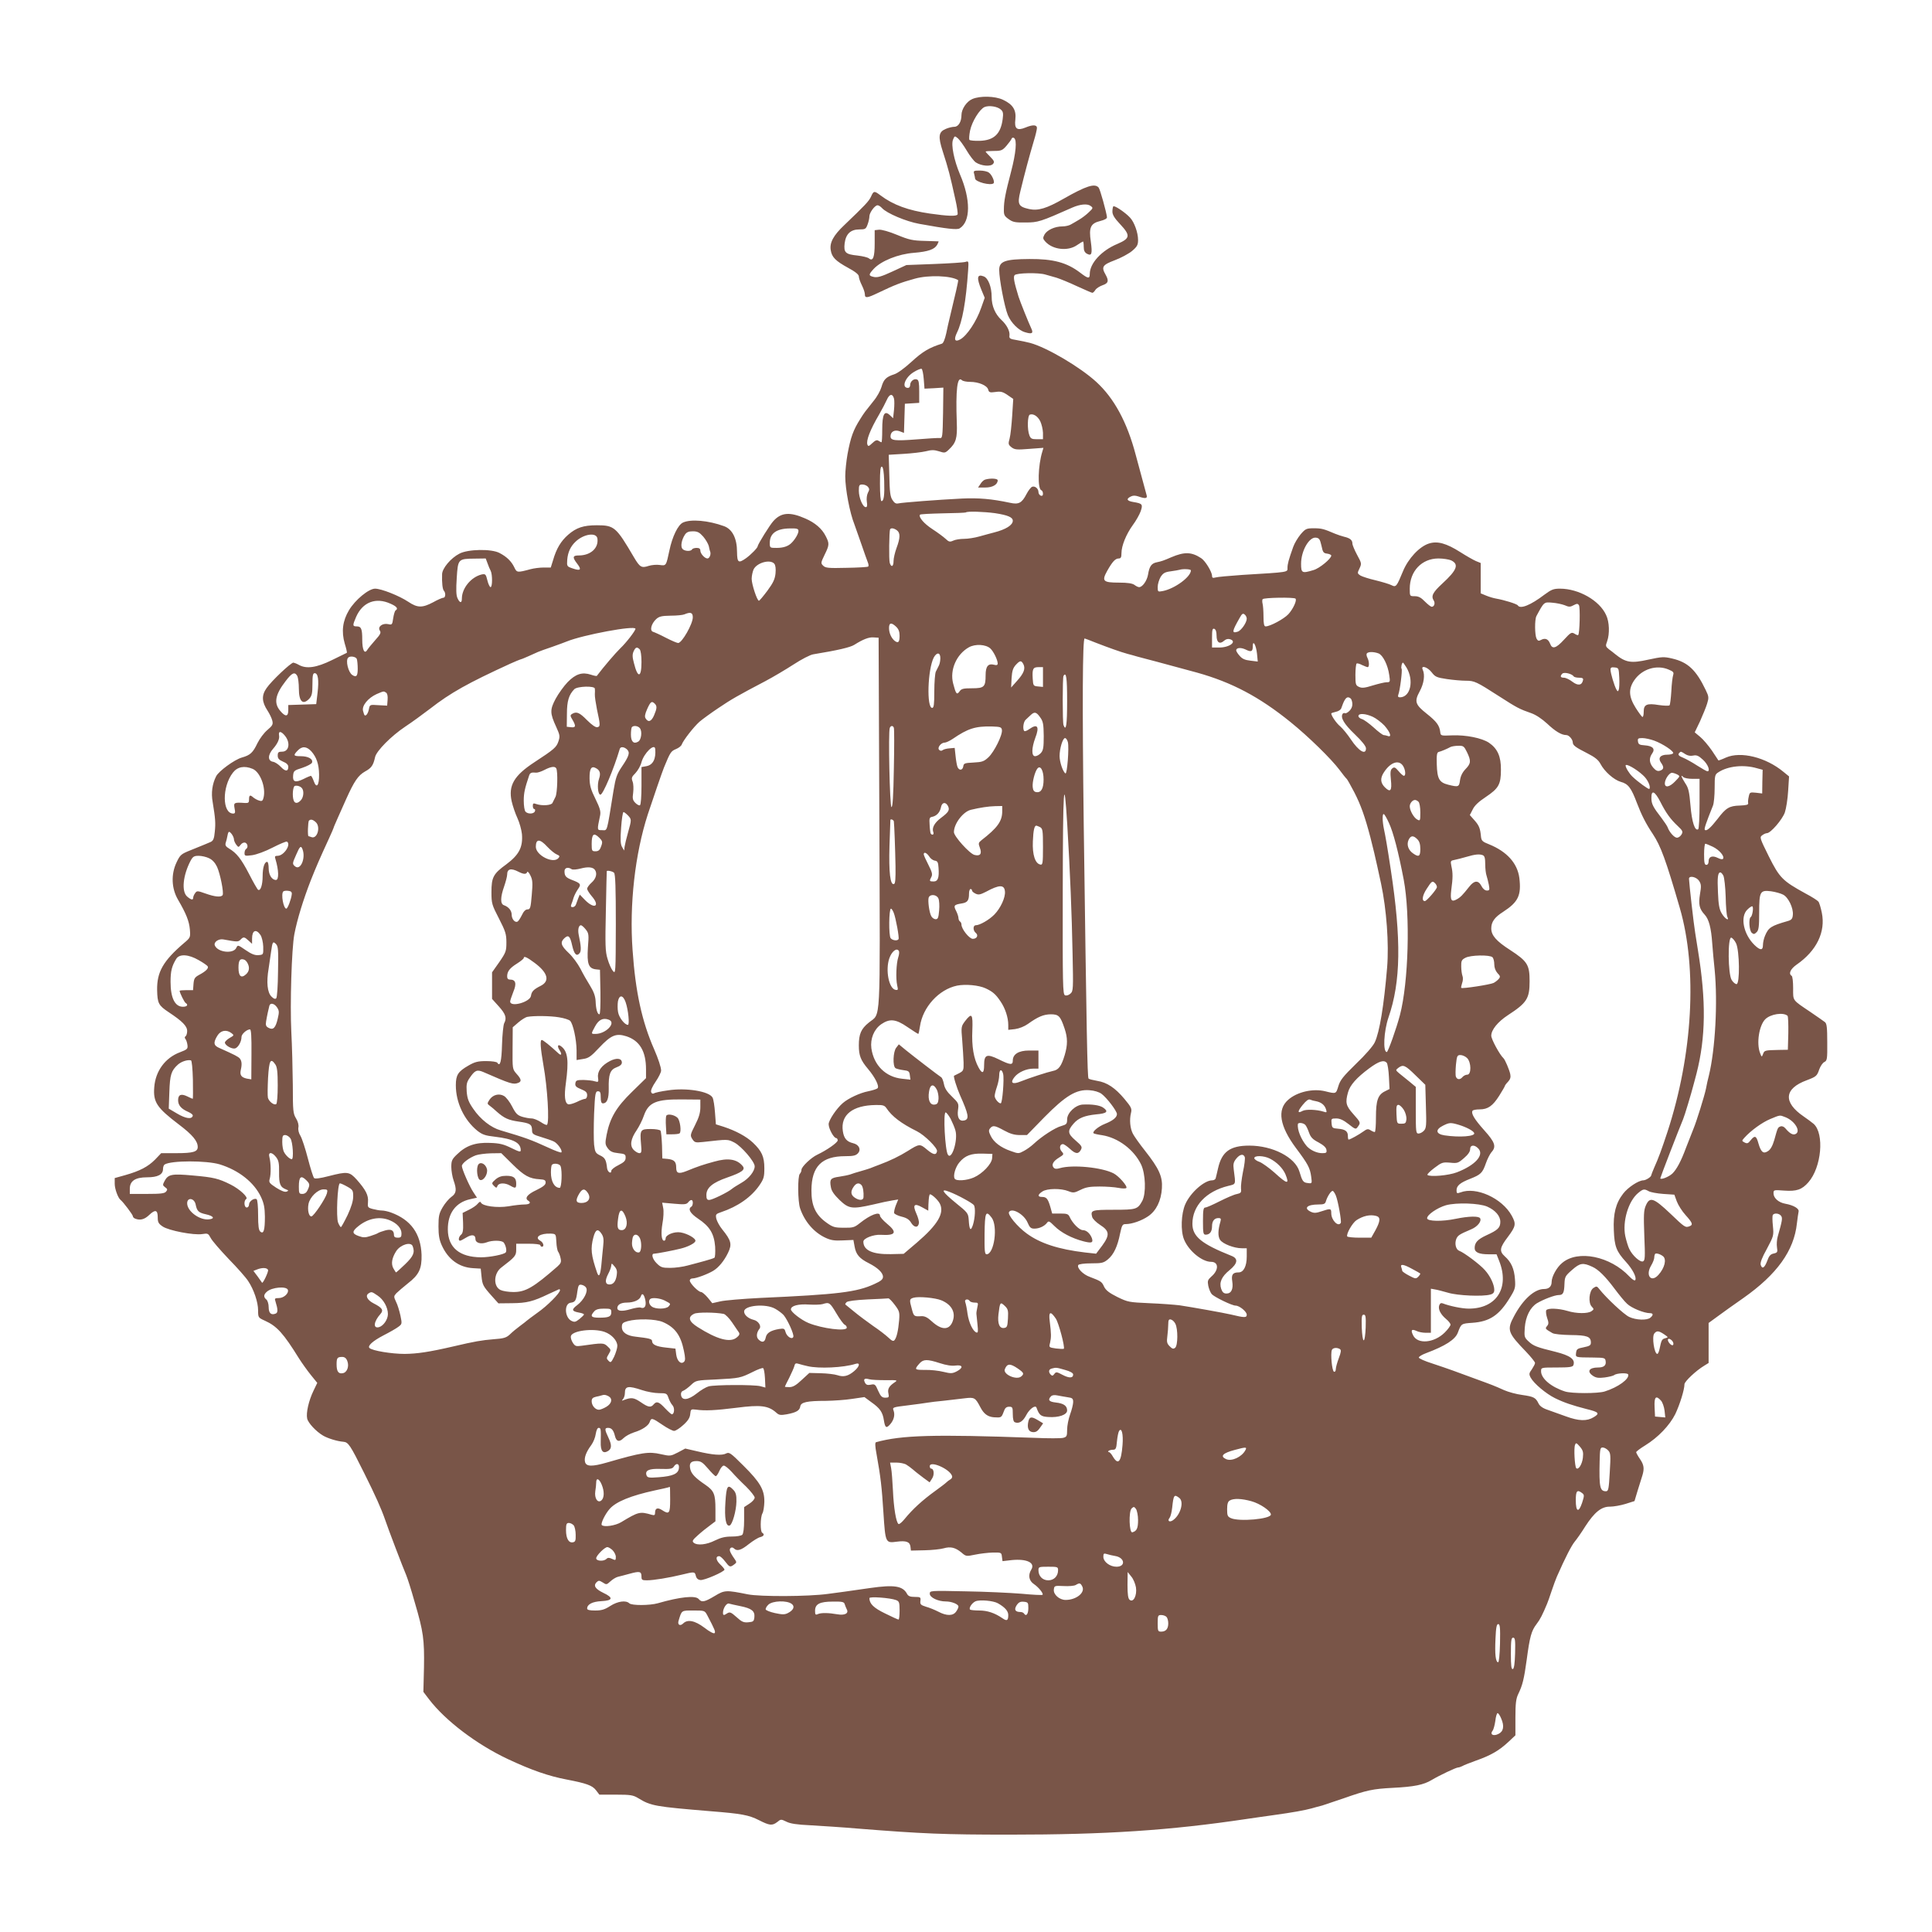 <?xml version="1.0" standalone="no"?>
<!DOCTYPE svg PUBLIC "-//W3C//DTD SVG 20010904//EN"
 "http://www.w3.org/TR/2001/REC-SVG-20010904/DTD/svg10.dtd">
<svg version="1.0" xmlns="http://www.w3.org/2000/svg"
 width="1280pt" height="1280pt" viewBox="0 0 1280 1280"
 preserveAspectRatio="xMidYMid meet">
<g transform="translate(0,1280) scale(0.1,-0.1)"
fill="#795548" stroke="none">
<path d="M6442 12144 c-38 -16 -72 -67 -72 -106 0 -44 -20 -78 -47 -78 -13 0
-39 -6 -57 -14 -48 -20 -52 -50 -20 -149 38 -118 48 -157 83 -316 12 -51 18
-97 15 -102 -8 -13 -63 -11 -183 6 -144 21 -243 57 -328 121 -41 31 -45 30
-62 -8 -14 -31 -39 -57 -178 -190 -71 -67 -98 -116 -89 -166 7 -46 32 -71 116
-117 48 -26 70 -44 70 -57 0 -10 9 -36 20 -58 11 -22 20 -48 20 -60 0 -27 15
-25 86 9 115 55 152 69 246 95 90 25 239 20 286 -10 3 -2 -19 -97 -57 -254 -5
-19 -15 -64 -22 -99 -9 -39 -19 -65 -29 -68 -83 -26 -127 -52 -199 -118 -47
-43 -94 -78 -117 -85 -53 -17 -70 -34 -84 -84 -7 -24 -30 -66 -52 -92 -59 -74
-61 -76 -88 -119 -47 -74 -64 -121 -85 -234 -8 -46 -15 -111 -15 -146 0 -86
30 -243 61 -320 4 -11 24 -67 44 -125 20 -58 40 -115 45 -127 5 -12 6 -25 1
-27 -5 -3 -69 -7 -144 -8 -118 -3 -138 -1 -153 14 -17 16 -16 20 9 72 32 65
33 75 7 125 -24 48 -70 88 -135 116 -102 45 -160 40 -211 -17 -22 -23 -104
-155 -104 -167 -1 -11 -44 -55 -77 -79 -51 -36 -59 -30 -60 41 0 90 -31 151
-86 171 -104 38 -220 48 -272 24 -33 -15 -71 -93 -90 -185 -22 -103 -21 -102
-65 -96 -20 3 -53 0 -72 -6 -48 -16 -59 -9 -98 57 -118 201 -130 212 -246 212
-89 0 -136 -16 -190 -63 -48 -42 -78 -92 -100 -169 l-15 -48 -47 0 c-26 0 -65
-5 -87 -11 -89 -24 -91 -23 -108 13 -19 39 -49 69 -97 94 -53 29 -210 26 -266
-4 -57 -29 -114 -97 -115 -136 -2 -58 3 -101 12 -110 13 -14 11 -46 -3 -46 -7
0 -38 -13 -68 -30 -72 -38 -104 -38 -165 3 -60 40 -179 87 -220 87 -42 0 -132
-74 -173 -143 -42 -70 -51 -141 -28 -221 10 -32 16 -59 14 -61 -2 -1 -46 -23
-98 -48 -104 -51 -170 -60 -220 -32 -14 8 -30 14 -36 15 -17 0 -146 -122 -178
-169 -34 -48 -32 -91 7 -150 13 -20 27 -49 31 -65 6 -25 2 -33 -32 -62 -22
-18 -51 -57 -66 -87 -31 -65 -48 -80 -104 -96 -49 -14 -153 -90 -170 -124 -26
-51 -34 -110 -23 -171 18 -110 20 -139 14 -197 -4 -45 -10 -59 -27 -67 -22
-10 -33 -14 -136 -56 -60 -24 -67 -30 -90 -79 -38 -79 -34 -173 9 -247 55 -94
74 -143 79 -198 4 -52 4 -54 -39 -90 -138 -118 -180 -192 -178 -311 2 -89 9
-102 78 -148 89 -59 121 -91 121 -124 0 -15 -5 -31 -10 -34 -7 -5 -8 -11 -1
-19 5 -6 11 -24 13 -40 3 -25 -1 -29 -51 -48 -97 -37 -161 -124 -169 -231 -8
-99 17 -136 163 -247 90 -68 125 -110 125 -149 0 -32 -31 -41 -140 -41 l-102
0 -41 -43 c-47 -47 -100 -75 -199 -103 l-68 -19 0 -38 c0 -34 22 -94 39 -107
17 -13 81 -98 81 -107 0 -6 7 -14 16 -17 33 -13 62 -5 93 25 40 38 56 33 56
-16 0 -33 5 -42 33 -61 40 -27 206 -59 262 -50 37 6 40 4 56 -26 9 -18 63 -80
119 -139 57 -58 115 -124 129 -146 38 -57 66 -140 66 -195 0 -47 1 -48 45 -68
80 -36 123 -84 226 -250 19 -30 54 -79 78 -109 l43 -53 -25 -52 c-32 -66 -50
-147 -42 -184 6 -29 59 -86 105 -113 30 -18 94 -38 134 -41 34 -3 45 -19 139
-208 74 -148 113 -235 139 -310 17 -52 120 -322 139 -365 10 -25 30 -86 58
-185 56 -190 63 -243 60 -426 l-4 -163 38 -50 c108 -141 315 -298 521 -395
158 -74 270 -113 391 -136 130 -25 169 -39 193 -70 l23 -30 110 0 c96 0 114
-3 147 -23 85 -52 110 -56 482 -87 203 -16 251 -25 318 -59 71 -36 88 -38 122
-12 23 19 25 19 60 2 25 -13 70 -20 160 -24 69 -4 211 -13 315 -22 428 -34
567 -40 1005 -40 639 0 1061 28 1570 104 36 5 115 17 175 25 130 18 207 32
255 45 19 6 51 14 70 19 19 6 82 27 140 47 156 55 195 63 326 70 143 7 206 20
259 52 52 31 162 83 175 83 6 0 18 4 28 9 9 6 51 22 92 37 97 34 153 67 212
122 l48 45 0 117 c0 95 4 126 19 157 28 58 38 97 56 228 20 151 31 191 65 235
24 31 40 63 70 135 5 11 18 49 30 85 12 36 28 79 35 95 56 127 96 204 117 230
14 17 46 62 70 101 62 96 108 133 165 132 23 0 69 8 102 18 l60 19 21 70 c12
39 26 83 31 99 14 46 11 71 -16 110 -14 20 -25 41 -25 45 0 4 27 25 60 45 86
53 162 133 199 207 30 63 61 162 61 198 0 18 76 90 131 123 l29 18 0 132 0
133 63 46 c34 25 109 79 167 119 223 157 336 314 355 495 4 33 9 68 11 77 6
20 -32 43 -88 53 -45 8 -78 38 -78 69 0 23 2 23 70 18 83 -6 118 6 161 55 87
99 107 322 35 387 -12 10 -41 32 -66 49 -138 94 -130 185 20 240 63 24 68 28
83 72 8 22 23 44 34 49 18 9 20 19 19 130 0 97 -3 124 -15 134 -9 7 -52 37
-96 67 -123 83 -115 72 -115 158 0 42 -4 79 -10 82 -22 14 -8 45 33 74 133 92
193 217 167 344 -7 34 -17 68 -23 74 -5 7 -44 32 -86 54 -151 83 -171 103
-242 245 -60 121 -62 127 -44 140 10 8 24 14 31 14 25 0 102 90 119 137 9 27
19 91 22 144 l6 95 -38 31 c-116 96 -282 137 -380 94 -26 -12 -49 -20 -50 -19
-1 2 -20 31 -43 65 -23 33 -58 75 -78 91 l-36 30 35 73 c18 41 40 93 47 117
12 39 12 47 -9 90 -64 134 -119 185 -222 209 -55 13 -69 12 -157 -7 -117 -26
-151 -20 -222 37 -8 7 -26 21 -40 31 -23 19 -24 22 -12 54 17 49 15 127 -7
173 -43 96 -181 175 -306 175 -43 0 -57 -6 -103 -40 -92 -70 -160 -97 -176
-71 -6 10 -91 36 -143 45 -18 3 -48 12 -67 20 l-36 15 0 100 0 101 -32 13
c-18 8 -64 34 -103 59 -93 59 -152 75 -208 57 -63 -20 -137 -99 -172 -184 -42
-102 -46 -107 -76 -92 -13 7 -60 21 -104 32 -44 10 -90 25 -102 32 -21 14 -21
16 -6 47 15 32 14 35 -16 90 -17 32 -31 65 -31 75 0 23 -16 36 -55 45 -16 4
-43 13 -60 20 -75 32 -89 36 -140 36 -50 0 -56 -3 -88 -40 -19 -23 -41 -60
-49 -83 -31 -87 -38 -114 -38 -139 0 -30 14 -28 -300 -47 -85 -6 -165 -13
-177 -17 -18 -5 -23 -2 -23 11 0 26 -45 100 -72 117 -64 42 -111 43 -198 6
-53 -23 -66 -27 -95 -33 -36 -7 -50 -26 -59 -82 -7 -41 -37 -83 -59 -83 -7 0
-21 7 -31 15 -14 10 -45 15 -102 15 -106 0 -116 10 -79 77 35 62 54 83 77 83
14 0 18 8 18 35 0 49 31 125 75 186 21 28 44 69 52 91 16 47 12 52 -48 62 -43
7 -50 20 -18 36 15 8 29 8 51 1 45 -16 61 -14 55 7 -11 39 -50 183 -73 270
-57 216 -143 374 -261 482 -107 98 -327 228 -438 258 -22 6 -62 14 -90 19 -44
7 -50 11 -47 30 4 28 -18 71 -53 103 -42 39 -65 93 -65 153 0 66 -23 125 -53
136 -44 17 -48 -9 -15 -89 l22 -53 -23 -65 c-31 -91 -96 -188 -140 -211 -35
-19 -43 -1 -21 45 36 72 60 207 74 412 4 62 4 64 -17 57 -12 -4 -105 -10 -207
-14 l-185 -7 -93 -43 c-71 -33 -99 -41 -122 -36 -37 8 -37 15 -1 54 50 53 162
98 266 106 96 8 138 23 155 55 6 11 9 20 8 21 -2 0 -43 1 -93 3 -78 2 -102 7
-182 40 -53 22 -103 36 -120 34 l-28 -3 0 -87 c0 -92 -11 -122 -38 -100 -8 7
-42 15 -76 19 -80 8 -92 20 -85 81 8 62 39 92 98 92 39 0 43 3 54 33 7 18 12
43 12 54 0 24 36 73 54 73 7 0 20 -8 30 -19 31 -34 158 -88 246 -104 182 -33
251 -41 268 -30 73 45 74 191 2 358 -39 92 -60 196 -46 230 11 26 11 26 33 8
11 -10 38 -47 58 -81 20 -34 47 -69 60 -78 37 -24 98 -29 114 -10 11 13 8 20
-18 47 -17 17 -31 32 -31 35 0 2 24 4 54 4 49 0 57 3 84 34 16 19 32 40 34 47
2 7 10 9 16 5 21 -13 13 -99 -19 -222 -38 -145 -48 -196 -48 -251 -1 -36 3
-45 32 -65 27 -20 44 -23 112 -22 82 0 98 5 310 99 50 22 99 27 120 11 18 -13
18 -15 -11 -42 -16 -16 -45 -38 -64 -49 -19 -11 -43 -26 -55 -32 -11 -7 -36
-13 -56 -13 -51 0 -102 -24 -119 -54 -12 -23 -11 -28 6 -47 48 -53 148 -65
208 -24 20 14 39 25 41 25 3 0 5 -16 5 -35 0 -25 6 -37 21 -46 32 -17 37 -1
26 80 -14 94 -2 121 63 137 28 7 45 16 44 25 -4 35 -45 183 -55 196 -25 30
-82 12 -233 -74 -112 -64 -168 -81 -228 -68 -71 16 -79 31 -58 117 29 120 59
232 89 333 12 38 21 78 21 87 0 22 -28 23 -76 3 -56 -23 -75 -8 -67 54 7 62
-16 99 -82 130 -53 25 -152 27 -203 5z m189 -70 c15 -13 17 -25 12 -63 -13
-99 -58 -141 -152 -144 -33 -1 -63 2 -68 6 -4 4 -2 32 4 62 13 61 63 141 96
156 30 12 85 4 108 -17z m-511 -1785 l5 -64 63 3 62 4 -2 -169 c-3 -161 -4
-168 -23 -165 -11 1 -80 -3 -152 -9 -143 -11 -173 -8 -173 20 0 31 27 46 60
34 l29 -11 3 97 3 96 48 3 47 3 0 75 c0 57 -3 76 -15 80 -20 8 -45 -13 -45
-37 0 -11 -6 -19 -14 -19 -46 0 -20 70 38 105 22 14 46 23 51 22 6 -2 12 -32
15 -68z m307 -19 c57 0 113 -24 120 -51 5 -19 11 -21 48 -16 34 5 48 2 80 -20
l38 -26 -7 -111 c-4 -61 -11 -129 -17 -151 -10 -36 -9 -41 12 -58 21 -16 34
-18 118 -11 l94 7 -7 -24 c-29 -92 -33 -248 -7 -257 6 -2 11 -12 11 -23 0 -12
-5 -16 -15 -13 -8 4 -15 14 -15 24 0 23 -23 42 -42 35 -9 -4 -25 -25 -37 -48
-31 -60 -52 -71 -110 -58 -122 26 -207 33 -318 28 -161 -8 -393 -26 -420 -32
-17 -4 -27 2 -40 22 -15 22 -19 54 -21 164 l-4 136 99 6 c54 3 120 11 146 17
39 10 56 10 88 0 37 -12 41 -12 65 11 48 45 57 75 53 179 -8 217 3 312 34 281
6 -6 30 -11 54 -11z m-504 -111 c3 -11 3 -45 0 -75 l-6 -55 -22 21 c-36 33
-50 5 -50 -97 0 -45 -2 -83 -5 -83 -3 0 -12 5 -20 10 -11 7 -22 2 -41 -16 -22
-21 -27 -23 -32 -10 -10 26 17 97 78 201 19 33 42 77 51 97 17 39 38 42 47 7z
m969 -150 c9 -19 17 -53 18 -76 l0 -43 -40 0 c-34 0 -42 4 -50 26 -15 37 -13
131 3 137 23 8 52 -10 69 -44z m-1034 -395 c3 -95 -2 -134 -18 -134 -6 0 -10
47 -10 116 0 88 3 115 13 112 8 -3 13 -34 15 -94z m-108 -39 c11 -13 11 -20 0
-40 -7 -14 -10 -39 -7 -59 4 -26 2 -36 -7 -36 -20 0 -46 62 -46 109 0 37 3 41
24 41 13 0 29 -7 36 -15z m843 -175 c84 -13 117 -27 117 -50 0 -29 -46 -58
-125 -78 -22 -6 -65 -17 -96 -26 -31 -9 -77 -16 -102 -16 -25 0 -58 -5 -72
-12 -22 -10 -29 -8 -50 12 -14 13 -53 42 -87 64 -57 37 -93 80 -83 96 2 4 70
7 151 9 81 1 150 4 153 6 8 9 120 5 194 -5z m-1303 -118 c0 -17 -21 -54 -45
-78 -22 -23 -55 -34 -99 -34 -45 0 -46 0 -46 33 0 63 44 95 133 96 48 1 57 -2
57 -17z m653 4 c22 -17 22 -49 -3 -116 -11 -30 -20 -69 -20 -87 0 -37 -15 -44
-25 -13 -7 21 -4 209 2 223 6 11 26 8 46 -7z m-1284 -41 c17 -20 33 -48 37
-63 3 -15 7 -33 10 -39 5 -18 -6 -43 -19 -43 -18 0 -47 32 -47 52 0 12 -7 18
-24 18 -14 0 -28 -4 -31 -10 -9 -15 -51 -12 -64 4 -13 16 -6 59 17 94 11 16
24 22 52 22 31 0 44 -7 69 -35z m-701 -13 c9 -63 -45 -112 -123 -112 -42 0
-44 -12 -10 -56 30 -39 21 -48 -31 -30 -38 13 -39 14 -36 57 4 50 22 89 55
120 54 52 139 64 145 21z m4797 -47 c9 -44 13 -50 38 -53 15 -2 27 -8 27 -13
0 -20 -78 -85 -118 -96 -76 -23 -82 -20 -82 42 0 85 53 178 98 173 22 -3 27
-10 37 -53z m-5525 -117 c6 -18 16 -41 21 -50 12 -24 12 -108 -1 -108 -5 0
-15 20 -21 45 -10 41 -13 44 -38 39 -70 -17 -131 -91 -131 -160 0 -32 -14 -30
-29 3 -9 19 -10 57 -5 134 8 126 9 127 120 128 l72 1 12 -32z m6383 20 c55
-26 41 -64 -57 -154 -64 -59 -76 -83 -57 -113 11 -17 3 -41 -13 -41 -7 0 -27
16 -46 35 -25 26 -42 35 -67 35 -33 0 -33 0 -33 50 0 116 80 200 190 200 31 0
68 -6 83 -12z m-4483 -23 c8 -10 11 -33 8 -64 -4 -38 -15 -62 -54 -115 -27
-36 -52 -66 -56 -66 -12 0 -48 109 -48 145 0 19 6 46 12 61 21 46 111 71 138
39z m2760 -44 c0 -43 -108 -122 -187 -137 -32 -6 -33 -5 -33 27 0 19 9 48 19
66 17 26 28 33 68 38 26 4 53 8 58 10 21 7 75 5 75 -4z m693 -187 c11 -11 -16
-69 -47 -103 -30 -32 -121 -81 -151 -81 -10 0 -14 16 -14 65 0 36 -3 74 -6 85
-3 11 -3 24 0 30 6 11 207 14 218 4z m-5995 -34 c41 -18 52 -33 33 -44 -5 -3
-12 -26 -16 -52 -6 -43 -8 -45 -33 -39 -38 8 -71 -17 -56 -42 10 -15 5 -25
-30 -64 -22 -25 -46 -54 -53 -65 -18 -30 -33 0 -33 68 0 72 -7 88 -36 88 -29
0 -29 6 -5 62 43 99 131 133 229 88z m7779 -10 c27 -12 36 -12 58 0 23 12 28
12 36 0 9 -14 5 -188 -5 -197 -2 -3 -13 1 -25 9 -19 11 -25 8 -69 -40 -53 -58
-78 -65 -92 -27 -12 31 -32 40 -59 26 -16 -9 -22 -8 -31 8 -12 24 -13 125 -1
149 51 95 50 94 105 89 28 -2 65 -10 83 -17z m-5777 -80 c0 -44 -72 -170 -97
-170 -8 0 -45 16 -82 35 -36 19 -74 36 -84 39 -24 7 -13 53 20 84 20 18 36 22
96 23 40 0 81 4 92 9 40 17 55 12 55 -20z m3670 -9 c0 -26 -37 -79 -60 -86
-41 -13 -38 2 14 93 14 26 21 30 32 21 8 -6 14 -19 14 -28z m-2323 -53 c16
-15 23 -33 23 -59 0 -43 -8 -52 -31 -36 -23 18 -39 52 -39 86 0 36 15 39 47 9z
m-1727 -14 c0 -13 -61 -92 -100 -129 -32 -31 -110 -122 -156 -183 -1 -2 -19 1
-39 8 -58 19 -101 5 -154 -49 -25 -26 -61 -76 -80 -111 -38 -72 -38 -95 4
-186 24 -53 26 -62 15 -95 -13 -40 -28 -53 -161 -140 -134 -88 -172 -154 -149
-258 7 -31 24 -81 38 -111 14 -30 27 -78 30 -106 7 -87 -19 -137 -103 -200
-87 -63 -99 -86 -99 -185 0 -75 3 -84 50 -175 43 -84 49 -103 49 -157 0 -58
-3 -67 -47 -131 l-48 -68 0 -88 0 -88 45 -50 c45 -50 54 -77 35 -112 -5 -10
-12 -74 -14 -141 -3 -113 -13 -149 -31 -120 -3 6 -36 11 -73 11 -56 0 -76 -5
-119 -30 -68 -39 -83 -62 -83 -130 0 -115 55 -230 142 -301 33 -26 53 -33 116
-40 125 -15 172 -40 172 -90 0 -13 -11 -10 -62 15 -51 25 -77 32 -143 34 -95
4 -158 -18 -217 -76 -33 -31 -38 -42 -38 -83 0 -25 7 -66 15 -89 22 -63 19
-86 -15 -110 -16 -12 -42 -42 -57 -68 -24 -41 -28 -58 -28 -127 0 -60 6 -91
22 -126 42 -93 115 -146 208 -151 l50 -3 5 -50 c6 -58 10 -66 68 -131 l44 -49
91 1 c97 1 138 11 242 61 33 15 63 29 68 31 4 2 7 -1 7 -6 0 -19 -84 -104
-149 -149 -36 -26 -68 -50 -71 -53 -3 -3 -23 -19 -45 -35 -22 -16 -52 -41 -67
-56 -24 -22 -40 -27 -110 -32 -74 -6 -123 -14 -263 -47 -164 -38 -241 -49
-324 -50 -86 0 -214 21 -233 39 -15 14 22 47 93 84 41 21 85 46 99 57 24 18
24 20 13 74 -7 31 -19 72 -29 91 -16 34 -16 37 2 57 11 11 45 40 76 65 74 57
93 97 91 189 -5 141 -71 233 -203 281 -19 7 -46 13 -60 13 -14 0 -41 5 -60 10
-34 9 -35 12 -32 47 4 44 -15 80 -74 147 -49 54 -61 56 -186 24 -57 -15 -91
-19 -97 -13 -6 6 -24 64 -41 129 -17 66 -39 133 -49 150 -12 19 -17 41 -14 57
3 16 -3 39 -16 60 -19 31 -21 50 -21 219 -1 102 -5 262 -10 355 -9 181 2 549
20 645 19 99 59 229 110 360 36 90 53 130 121 278 16 35 29 65 29 67 0 3 12
30 26 62 14 32 40 90 57 128 54 120 80 158 126 184 42 23 54 40 66 95 9 41
107 140 200 202 44 29 118 83 165 119 135 105 249 169 533 299 32 14 60 26 62
26 3 0 27 9 53 21 26 12 56 25 67 30 11 5 54 20 95 34 41 15 84 30 95 35 104
43 455 109 455 84z m3850 -45 c0 -46 21 -60 50 -34 12 11 26 14 39 10 49 -15
-2 -55 -71 -55 l-48 0 0 65 c0 53 3 63 15 59 10 -4 15 -20 15 -45z m-2234
-1242 c5 -1373 11 -1255 -70 -1322 -51 -41 -66 -76 -66 -151 0 -67 12 -98 60
-155 49 -58 77 -116 64 -129 -5 -5 -33 -14 -62 -20 -53 -10 -131 -46 -168 -78
-42 -36 -94 -114 -94 -140 0 -30 34 -92 50 -92 5 0 10 -7 10 -15 0 -15 -72
-65 -135 -95 -41 -19 -105 -80 -105 -100 0 -9 -5 -21 -11 -27 -15 -15 -14
-183 2 -229 30 -88 92 -159 167 -194 36 -17 60 -21 116 -18 l70 3 8 -44 c9
-52 32 -79 94 -110 59 -30 94 -63 94 -90 0 -17 -13 -28 -57 -48 -117 -54 -241
-69 -754 -92 -118 -6 -239 -16 -267 -23 l-53 -12 -30 37 c-17 20 -37 37 -44
37 -18 0 -75 58 -75 76 0 8 8 14 18 14 25 0 102 29 138 51 35 21 72 66 97 118
28 57 22 82 -38 156 -18 22 -35 54 -39 70 -6 29 -4 32 31 44 111 37 201 100
255 179 28 41 32 55 32 112 0 77 -17 114 -76 170 -44 41 -112 78 -194 105
l-51 16 -6 78 c-3 43 -10 88 -16 99 -22 42 -175 67 -296 48 -44 -6 -86 -15
-93 -20 -7 -4 -15 -1 -18 9 -4 10 8 37 30 69 20 29 36 62 36 73 0 22 -19 79
-46 141 -81 184 -124 381 -143 657 -22 302 16 637 101 900 32 97 94 278 107
310 42 102 46 108 79 122 18 7 36 21 39 31 11 29 79 116 117 150 20 17 76 58
124 90 87 59 133 85 312 179 53 28 137 78 188 111 52 34 110 64 130 67 164 27
245 46 272 63 57 36 97 52 128 49 l33 -2 5 -1228z m1436 1194 c88 -34 161 -60
208 -73 19 -5 49 -13 65 -18 17 -4 73 -20 125 -33 108 -29 190 -51 270 -73
233 -65 415 -162 620 -328 119 -96 270 -244 324 -316 22 -30 44 -57 48 -60 4
-3 27 -44 51 -90 43 -84 70 -160 106 -297 22 -87 30 -120 46 -193 9 -41 20
-93 25 -115 36 -169 53 -398 40 -555 -21 -251 -50 -429 -82 -496 -11 -24 -63
-84 -123 -141 -87 -85 -106 -109 -118 -149 -16 -52 -14 -52 -87 -34 -81 20
-187 -4 -246 -57 -74 -65 -56 -174 52 -319 80 -107 93 -131 101 -190 6 -45 6
-46 -22 -42 -31 3 -37 12 -56 76 -28 95 -177 172 -332 172 -127 0 -182 -40
-207 -150 -7 -30 -14 -61 -16 -67 -2 -7 -12 -13 -23 -13 -52 0 -144 -81 -178
-158 -28 -63 -32 -178 -8 -235 31 -75 119 -147 179 -147 51 0 52 -55 1 -98
-23 -21 -26 -28 -20 -60 4 -20 14 -45 23 -56 19 -20 134 -76 158 -76 26 0 74
-40 74 -60 0 -21 -14 -21 -105 1 -47 11 -254 48 -340 61 -33 4 -123 11 -200
14 -135 6 -142 7 -212 41 -54 27 -76 44 -88 68 -15 34 -21 37 -94 65 -46 16
-88 60 -77 79 4 6 39 11 86 11 71 0 82 3 111 27 38 32 63 85 80 171 12 56 16
62 37 62 41 0 105 22 149 52 53 36 86 102 91 186 5 77 -19 130 -112 248 -35
44 -71 95 -80 112 -19 36 -24 93 -13 138 7 28 3 38 -43 93 -62 74 -116 110
-181 120 -27 5 -53 11 -57 15 -8 8 -13 287 -32 1681 -10 799 -8 1235 6 1235 2
0 36 -13 76 -29z m1066 -72 l5 -52 -49 6 c-36 4 -54 12 -71 32 -13 14 -23 31
-23 36 0 18 30 21 62 6 38 -19 48 -14 48 21 0 47 22 8 28 -49z m-1767 35 c21
-19 49 -76 49 -100 0 -10 -7 -13 -25 -8 -38 10 -55 -11 -55 -68 0 -79 -9 -88
-90 -88 -58 0 -71 -3 -83 -21 -18 -25 -24 -17 -42 52 -24 90 22 195 105 241
42 23 111 19 141 -8z m-2323 -6 c7 -7 12 -41 12 -84 0 -106 -25 -109 -50 -7
-11 40 -11 58 -2 78 13 28 22 31 40 13z m4895 -27 c29 -11 62 -77 71 -143 7
-46 6 -48 -17 -48 -13 0 -54 -10 -91 -21 -54 -17 -73 -19 -92 -10 -22 10 -24
16 -24 80 0 38 4 72 8 75 5 3 21 -2 36 -10 16 -7 32 -14 37 -14 12 0 11 37 -1
61 -6 11 -8 24 -5 29 8 13 46 13 78 1z m-2903 -31 c0 -17 -4 -39 -10 -50 -5
-11 -14 -29 -20 -40 -5 -11 -10 -69 -10 -130 0 -87 -3 -110 -14 -110 -38 0
-30 253 10 333 20 37 44 36 44 -3z m-3866 -6 c3 -9 6 -38 6 -65 0 -48 -9 -59
-36 -41 -27 18 -46 97 -27 115 12 13 51 7 57 -9z m4416 -34 c15 -29 4 -60 -41
-110 l-40 -45 3 62 c3 49 10 68 28 88 28 30 36 31 50 5z m2538 -22 c51 -85 28
-196 -42 -198 -13 0 -16 5 -12 17 11 27 28 162 22 172 -6 8 2 41 9 41 2 0 12
-15 23 -32z m-2408 -64 l0 -65 -32 3 c-32 3 -33 5 -36 52 -4 64 2 76 38 76
l30 0 0 -66z m2575 32 c23 -30 33 -35 101 -45 41 -6 97 -11 125 -11 58 0 70
-6 221 -103 121 -78 136 -85 213 -112 31 -11 70 -37 105 -69 54 -51 95 -76
127 -76 18 0 42 -28 43 -48 0 -20 18 -33 95 -72 51 -26 74 -44 88 -70 27 -52
90 -107 135 -120 49 -13 69 -39 107 -140 30 -79 60 -138 105 -205 53 -80 87
-173 179 -490 118 -406 86 -971 -82 -1485 -38 -115 -59 -173 -88 -237 -10 -24
-19 -46 -19 -49 0 -11 -34 -33 -52 -34 -32 0 -103 -47 -134 -88 -49 -63 -67
-133 -62 -243 4 -107 17 -140 80 -209 44 -48 73 -104 62 -121 -4 -6 -20 4 -39
24 -127 135 -341 178 -445 90 -36 -29 -70 -91 -70 -126 0 -30 -18 -47 -50 -47
-64 0 -140 -69 -199 -180 -49 -91 -42 -110 80 -236 32 -34 59 -67 59 -74 0 -7
-10 -25 -21 -42 -19 -26 -20 -32 -8 -55 21 -39 102 -107 161 -136 61 -30 116
-48 208 -72 83 -20 91 -29 49 -54 -45 -28 -99 -26 -184 5 -39 14 -92 33 -120
43 -34 11 -54 26 -62 43 -19 39 -32 45 -108 56 -39 5 -93 20 -120 32 -67 30
-75 33 -190 75 -55 20 -122 45 -150 55 -27 10 -89 31 -137 47 -48 15 -88 33
-88 39 0 6 21 19 48 29 128 48 194 90 211 137 22 59 23 59 95 64 116 8 179 50
251 169 34 55 36 65 32 120 -5 70 -25 114 -68 152 -37 34 -33 57 21 128 53 71
56 86 25 142 -64 115 -236 193 -339 153 -23 -8 -26 -7 -26 14 0 30 23 50 90
76 71 28 82 39 104 102 10 29 27 62 37 74 34 37 24 66 -47 145 -66 74 -89 112
-78 130 3 5 23 9 46 9 56 0 88 23 131 91 20 32 37 61 37 64 0 3 9 16 21 28 15
16 19 30 15 50 -6 29 -35 98 -46 107 -24 22 -80 125 -80 148 0 39 43 92 110
136 126 82 144 110 144 225 0 109 -14 132 -129 207 -92 59 -125 97 -125 143 0
43 22 74 79 110 100 65 121 109 107 225 -13 97 -82 174 -200 222 -44 17 -51
24 -54 50 -5 55 -12 74 -43 109 l-31 35 19 37 c12 26 40 52 87 83 85 57 100
83 100 180 1 87 -22 140 -79 179 -46 31 -153 53 -245 49 -74 -3 -75 -3 -78 22
-5 44 -25 70 -89 121 -77 61 -84 81 -47 149 28 52 36 108 20 143 -15 32 31 19
59 -17z m1243 -35 c2 -35 0 -71 -3 -80 -6 -14 -7 -14 -16 1 -14 25 -39 109
-39 131 0 14 6 18 28 15 26 -3 27 -5 30 -67z m327 53 c31 -13 36 -18 30 -37
-4 -12 -10 -60 -12 -107 -3 -47 -8 -89 -12 -93 -5 -4 -36 -3 -71 2 -79 13
-100 4 -100 -44 0 -19 -3 -35 -8 -35 -4 0 -24 27 -45 60 -47 75 -49 126 -9
184 51 74 148 104 227 70z m-629 -45 c3 -5 19 -9 35 -9 23 0 30 -4 27 -16 -7
-35 -33 -39 -70 -11 -19 15 -45 27 -56 27 -24 0 -28 10 -11 27 12 12 64 -1 75
-18z m-8456 2 c5 -11 10 -48 10 -83 0 -87 27 -112 70 -66 16 18 20 35 20 95 0
58 3 73 15 73 22 0 29 -44 19 -129 l-9 -76 -92 -3 -93 -3 0 -34 c0 -44 -19
-46 -54 -4 -43 51 -33 107 36 196 43 57 61 64 78 34z m5100 -166 c0 -159 -7
-204 -24 -159 -7 19 -7 315 0 326 18 29 24 -11 24 -167z m-3129 83 c1 -7 1
-24 0 -38 -1 -14 6 -59 14 -100 23 -105 23 -114 2 -118 -11 -2 -36 15 -68 47
-50 51 -70 59 -99 41 -13 -8 -13 -13 3 -39 24 -41 22 -53 -10 -49 l-28 3 1 85
c0 86 13 127 49 164 21 20 134 23 136 4z m-1383 -27 c8 -5 12 -23 10 -47 l-3
-39 -58 3 c-57 4 -57 4 -63 -27 -6 -29 -20 -48 -29 -39 -2 1 -6 15 -10 29 -8
34 33 84 89 110 49 21 48 21 64 10z m6396 -47 c11 -29 6 -54 -14 -74 -12 -12
-25 -18 -30 -15 -5 3 -12 0 -15 -5 -15 -25 10 -67 81 -135 48 -46 74 -79 74
-93 0 -47 -48 -19 -100 59 -22 33 -54 72 -70 86 -26 21 -60 71 -60 86 0 3 14
7 30 11 17 3 33 14 36 23 18 53 31 73 45 73 9 0 20 -7 23 -16z m-4616 -26 c16
-16 15 -31 -5 -78 -18 -41 -38 -48 -56 -19 -7 11 -4 29 11 62 22 49 30 55 50
35z m2553 -90 c20 -27 23 -45 24 -124 0 -77 -3 -95 -19 -113 -11 -12 -27 -21
-38 -21 -25 0 -24 53 1 121 29 75 15 97 -39 59 -15 -11 -30 -17 -34 -13 -12
12 -6 62 10 75 8 7 23 21 32 30 25 24 38 22 63 -14z m2204 3 c22 -10 57 -37
78 -59 38 -44 50 -79 21 -68 -9 3 -21 6 -27 6 -7 1 -37 23 -67 51 -30 27 -65
52 -77 55 -13 4 -23 12 -23 20 0 20 47 17 95 -5z m-4856 -75 c17 -20 10 -77
-10 -89 -30 -19 -49 -1 -49 46 0 24 3 47 7 50 11 12 40 8 52 -7z m1683 2 c3
-7 3 -129 0 -271 -3 -183 -8 -257 -16 -254 -11 4 -22 497 -11 524 6 17 22 17
27 1z m716 -14 c5 -33 -51 -145 -89 -181 -30 -28 -42 -32 -99 -35 -59 -3 -65
-5 -68 -25 -4 -27 -27 -30 -38 -5 -4 9 -10 42 -13 72 l-6 55 -34 -3 c-19 -1
-40 -7 -46 -12 -7 -6 -16 -5 -23 2 -14 14 12 48 37 48 9 0 32 11 52 24 102 70
151 85 259 83 58 -2 65 -4 68 -23z m-4749 -40 c37 -47 25 -104 -20 -104 -24 0
-29 -4 -29 -26 0 -19 8 -28 35 -40 23 -9 35 -21 35 -34 0 -32 -19 -33 -49 -1
-16 17 -39 32 -52 34 -36 6 -36 45 1 87 29 33 43 65 39 86 -6 33 13 32 40 -2z
m5186 -41 c9 -37 -5 -214 -16 -207 -17 10 -39 76 -39 115 0 50 21 119 36 119
7 0 15 -12 19 -27z m3885 10 c57 -21 132 -71 125 -84 -4 -5 -21 -9 -39 -9 -46
0 -63 -22 -42 -52 22 -31 20 -45 -6 -54 -16 -5 -27 0 -45 20 -27 32 -29 63 -7
94 22 31 4 50 -49 54 -35 2 -43 7 -45 26 -3 19 1 22 29 22 19 0 54 -8 79 -17z
m-1241 -76 c28 -58 27 -75 -10 -113 -20 -21 -32 -45 -36 -73 -6 -45 -10 -47
-78 -30 -60 15 -73 39 -76 135 -2 60 1 79 12 82 18 4 59 22 79 33 8 4 31 8 52
8 33 1 38 -3 57 -42z m-7657 6 c35 -39 51 -86 52 -154 1 -73 -17 -96 -35 -45
-7 20 -16 36 -19 36 -3 0 -26 -9 -49 -21 -54 -26 -73 -20 -69 23 3 31 7 34 61
51 32 11 61 26 64 34 9 24 -25 43 -74 43 -49 0 -52 5 -21 37 29 31 59 29 90
-4z m2093 11 c20 -20 13 -43 -36 -115 -32 -48 -40 -71 -54 -155 -47 -291 -39
-264 -77 -264 -33 0 -33 -2 -12 98 5 26 -1 48 -31 109 -30 60 -38 88 -39 134
-1 66 11 87 42 70 27 -14 33 -35 21 -70 -14 -39 -8 -106 9 -106 17 0 89 171
128 303 5 17 29 15 49 -4z m186 4 c6 -66 -15 -106 -58 -114 l-33 -6 0 -124 c0
-68 -4 -125 -10 -129 -5 -3 -19 4 -30 15 -18 18 -21 29 -15 69 3 25 2 59 -4
73 -9 24 -6 31 19 56 15 16 34 48 40 72 16 60 87 129 91 88z m6824 -34 c15
-10 34 -14 52 -10 23 5 36 0 66 -28 33 -30 50 -76 29 -76 -5 0 -35 17 -68 38
-32 21 -74 44 -91 51 -33 13 -39 22 -26 34 9 10 10 9 38 -9z m-1871 -76 c17
-24 22 -68 7 -68 -5 0 -21 14 -35 31 -22 26 -29 29 -42 18 -12 -10 -14 -25 -9
-75 8 -73 -3 -87 -40 -50 -30 30 -32 61 -5 101 42 64 96 83 124 43z m1591 -64
c32 -28 54 -78 42 -91 -5 -4 -77 48 -112 82 -20 19 -45 59 -45 73 0 17 70 -22
115 -64z m756 46 l37 -10 -2 -79 -1 -78 -41 5 c-40 4 -42 3 -48 -25 -4 -17 -6
-36 -4 -44 2 -11 -11 -14 -55 -16 -70 -2 -92 -15 -148 -89 -45 -58 -73 -83
-84 -72 -6 6 8 46 54 161 6 15 11 68 11 116 0 83 2 90 24 104 63 42 169 53
257 27z m-9967 -4 c50 -21 89 -124 72 -191 -5 -21 -11 -25 -29 -19 -12 3 -29
13 -38 20 -22 20 -29 17 -29 -12 0 -22 -4 -25 -27 -24 -72 5 -76 3 -69 -35 6
-28 4 -35 -9 -35 -73 0 -75 177 -2 271 30 39 76 48 131 25z m2011 4 c12 -19 8
-165 -5 -190 -7 -14 -16 -32 -20 -40 -8 -16 -69 -20 -107 -7 -19 7 -23 5 -23
-12 0 -12 4 -21 10 -21 5 0 7 -7 4 -15 -7 -18 -45 -20 -62 -3 -7 7 -12 39 -12
73 0 52 7 82 36 168 6 17 15 21 46 18 9 -1 34 7 55 18 42 22 69 26 78 11z
m3229 -74 c0 -60 -16 -89 -48 -84 -15 2 -22 12 -24 33 -4 32 14 102 31 123 20
25 41 -13 41 -72z m4198 33 c20 -11 19 -12 -13 -45 -37 -39 -69 -45 -69 -14 0
27 29 70 47 70 8 0 23 -5 35 -11z m100 -29 l48 0 0 -164 c0 -91 -4 -167 -9
-170 -22 -14 -42 48 -51 156 -8 93 -13 117 -35 149 -26 41 -33 61 -13 41 7 -7
34 -12 60 -12z m-9210 -64 c13 -19 9 -59 -9 -78 -20 -22 -39 -23 -47 -2 -11
28 -6 92 7 97 15 5 40 -3 49 -17z m5069 -241 c19 -316 30 -593 35 -850 5 -238
5 -251 -14 -268 -11 -10 -26 -15 -36 -11 -15 6 -16 64 -15 688 1 691 8 800 30
441z m3929 153 c38 -75 67 -115 116 -161 32 -30 35 -37 25 -55 -7 -12 -20 -22
-31 -22 -17 0 -50 36 -62 70 -3 8 -21 35 -39 59 -58 75 -68 95 -68 134 -1 56
22 47 59 -25z m-1602 0 c7 -7 12 -38 12 -70 0 -56 -1 -58 -20 -48 -23 12 -50
60 -50 88 0 20 18 42 35 42 6 0 16 -5 23 -12z m-3118 -27 c14 -27 6 -41 -46
-80 -44 -33 -62 -67 -50 -96 5 -15 -9 -21 -18 -7 -2 4 -6 30 -7 57 -3 43 -1
50 16 53 30 6 52 29 59 63 6 33 30 39 46 10z m360 -36 c0 -66 -32 -110 -138
-192 -20 -16 -21 -21 -10 -50 15 -40 2 -57 -36 -47 -32 8 -136 123 -136 151 0
56 61 136 113 148 58 14 116 23 160 24 l47 1 0 -35z m-2480 -27 c25 -27 25
-27 1 -113 -11 -39 -21 -81 -23 -95 l-3 -25 -14 24 c-10 18 -12 49 -6 127 4
57 11 104 16 104 4 0 17 -10 29 -22z m5042 -50 c29 -62 63 -193 98 -376 44
-235 32 -679 -25 -897 -23 -88 -79 -245 -87 -245 -27 0 -20 138 11 229 82 236
86 516 15 981 -22 146 -35 221 -45 267 -11 53 -12 106 0 99 5 -3 20 -29 33
-58z m-7110 5 c34 -31 10 -114 -29 -99 -8 3 -17 6 -19 6 -7 0 -4 96 3 103 11
11 25 8 45 -10z m3830 5 c3 -24 9 -183 11 -297 1 -81 -1 -115 -10 -118 -25 -9
-35 77 -30 251 3 94 6 172 6 174 3 8 21 0 23 -10z m969 -38 c17 -10 19 -22 19
-131 0 -109 -2 -120 -17 -117 -35 6 -54 66 -50 154 3 74 10 104 23 104 3 0 14
-5 25 -10z m-5355 -47 c7 -10 14 -25 14 -34 0 -8 7 -24 15 -35 15 -19 15 -19
30 0 8 11 21 16 30 13 17 -7 20 -33 5 -42 -5 -3 -10 -15 -10 -27 0 -19 4 -20
50 -14 29 4 87 25 137 51 47 24 90 42 94 39 30 -18 -20 -94 -62 -94 -18 0 -20
-4 -14 -22 22 -73 24 -138 3 -138 -27 0 -48 34 -48 77 0 23 -4 43 -10 43 -18
0 -30 -39 -30 -95 0 -58 -14 -100 -30 -90 -5 3 -32 50 -60 105 -52 100 -82
138 -132 168 -22 13 -27 22 -23 37 4 11 9 32 12 48 6 32 11 33 29 10z m2434
-23 c23 -23 24 -29 10 -64 -7 -19 -17 -26 -35 -26 -23 0 -25 3 -25 48 0 67 14
78 50 42z m5420 -10 c14 -14 20 -33 20 -65 0 -49 -10 -56 -48 -29 -32 22 -44
58 -30 89 14 30 31 32 58 5z m-5763 -51 c21 -22 49 -45 62 -50 19 -8 21 -12
11 -24 -34 -40 -150 18 -150 75 0 54 27 54 77 -1z m7721 1 c43 -21 78 -62 68
-79 -4 -6 -17 -4 -35 5 -36 18 -61 9 -61 -22 0 -15 -6 -24 -15 -24 -12 0 -15
14 -15 70 0 39 4 70 8 70 5 0 27 -9 50 -20z m-9344 -16 c23 -59 -13 -144 -49
-114 -19 16 -19 19 8 79 23 54 31 61 41 35z m4152 -48 c8 -14 25 -26 37 -28
18 -2 23 -11 25 -47 5 -67 -4 -91 -33 -91 -28 0 -29 3 -14 31 8 16 4 32 -20
79 -17 33 -31 64 -31 70 0 18 19 11 36 -14z m3668 8 c12 -5 16 -20 16 -59 0
-30 4 -64 9 -77 4 -13 11 -40 15 -60 6 -34 5 -38 -13 -38 -13 0 -27 12 -36 30
-21 40 -48 38 -82 -6 -43 -54 -56 -68 -81 -82 -37 -21 -45 -6 -37 62 11 80 11
113 1 157 -7 35 -6 37 21 42 15 3 51 12 78 20 57 17 87 20 109 11z m-8439 -20
c22 -10 40 -30 53 -57 21 -46 46 -172 37 -187 -10 -16 -51 -12 -113 10 -53 19
-58 19 -69 3 -7 -9 -13 -23 -13 -30 0 -18 -13 -16 -40 7 -39 34 -28 141 23
238 15 27 23 32 53 32 20 0 51 -7 69 -16z m2557 -78 c16 -23 7 -57 -22 -83
-16 -14 -30 -33 -30 -41 0 -8 14 -30 30 -49 58 -66 20 -90 -43 -27 l-36 37
-10 -24 c-5 -13 -12 -32 -15 -41 -3 -10 -13 -18 -22 -18 -11 0 -14 5 -9 18 4
9 11 29 15 44 5 16 18 41 29 57 23 32 19 39 -39 61 -41 16 -50 26 -50 58 0 23
23 30 48 13 7 -4 34 -2 60 5 49 13 82 9 94 -10z m-508 -11 c35 -18 53 -19 59
-2 2 6 12 -4 21 -23 15 -30 16 -50 9 -130 -7 -85 -10 -95 -28 -95 -13 0 -26
-13 -37 -37 -10 -20 -22 -39 -28 -43 -17 -11 -40 15 -40 45 0 27 -20 52 -52
63 -24 9 -23 53 2 124 11 32 20 67 20 78 0 39 25 45 74 20z m634 -7 c9 -9 12
-98 12 -342 -1 -327 -1 -331 -20 -308 -10 12 -26 48 -35 80 -15 48 -16 93 -11
317 3 143 5 261 6 263 1 7 38 0 48 -10z m7350 -20 c6 -13 13 -75 15 -138 1
-63 6 -123 11 -134 16 -33 -17 -13 -38 24 -15 25 -21 58 -24 136 -5 102 -1
134 16 134 5 0 14 -10 20 -22z m-161 -34 c14 -22 15 -35 6 -87 -11 -69 -5 -98
31 -137 28 -30 43 -88 50 -190 3 -41 10 -120 16 -175 21 -218 4 -526 -38 -700
-6 -22 -15 -62 -20 -90 -10 -48 -63 -217 -81 -260 -8 -20 -36 -91 -51 -130
-32 -87 -62 -143 -90 -170 -24 -23 -80 -44 -80 -31 0 6 126 332 151 391 10 23
55 173 69 228 6 20 14 54 20 75 61 239 64 481 10 812 -5 30 -13 84 -19 120
-10 59 -40 327 -41 358 0 23 49 13 67 -14z m-1749 -16 c7 -7 12 -18 12 -25 0
-14 -68 -93 -80 -93 -22 0 -17 37 12 81 34 53 38 55 56 37z m-2850 -54 c4 -40
-29 -111 -70 -153 -34 -35 -97 -71 -123 -71 -19 0 -20 -34 -1 -50 20 -16 9
-40 -19 -40 -23 0 -75 65 -75 94 0 8 -4 18 -10 21 -5 3 -10 14 -10 23 0 9 -7
30 -15 46 -19 36 -15 42 34 50 41 6 51 19 51 67 0 16 5 29 10 29 6 0 10 -5 10
-10 0 -6 11 -15 24 -21 19 -9 31 -6 67 12 90 49 123 49 127 3z m-4725 -19 c-3
-31 -27 -95 -36 -95 -19 0 -37 97 -20 114 4 4 19 6 33 4 18 -2 25 -8 23 -23z
m9880 -2 c35 -17 70 -90 65 -135 -2 -25 -9 -33 -33 -40 -112 -32 -128 -43
-151 -97 -8 -18 -14 -46 -14 -62 0 -37 -18 -37 -57 1 -72 71 -95 185 -47 233
15 15 30 25 34 22 9 -6 0 -64 -11 -71 -15 -9 -10 -90 7 -104 12 -11 18 -10 32
4 14 13 17 37 17 130 0 140 6 150 79 141 28 -4 64 -14 79 -22z m-5596 -25 c6
-13 8 -49 5 -80 -4 -48 -8 -58 -23 -58 -10 0 -23 9 -29 20 -14 25 -24 105 -17
124 10 24 52 20 64 -6z m-296 -95 c14 -35 38 -166 32 -175 -7 -13 -40 -9 -52
6 -14 16 -12 196 2 196 4 0 12 -12 18 -27z m-2041 -110 c21 -26 22 -35 15
-121 -7 -107 4 -138 52 -144 l28 -3 3 -147 c1 -90 -1 -148 -7 -148 -13 0 -23
33 -25 89 -2 33 -13 62 -37 101 -19 30 -48 81 -64 113 -17 32 -51 79 -77 103
-52 49 -58 71 -29 98 27 25 38 15 52 -49 13 -57 29 -74 49 -50 12 14 10 47 -6
122 -7 35 0 63 15 63 5 0 19 -12 31 -27z m-2154 -38 c9 -14 17 -48 18 -77 1
-53 1 -53 -31 -56 -23 -2 -46 6 -85 33 -51 35 -53 36 -62 16 -19 -43 -125 -31
-143 16 -8 22 26 45 57 39 93 -17 97 -17 113 -2 20 21 26 20 54 -6 l23 -21 0
35 c0 55 27 66 56 23z m9776 -55 c23 -48 26 -270 3 -270 -8 0 -23 12 -32 27
-25 38 -27 285 -3 281 8 -2 23 -19 32 -38z m-9660 -187 c-1 -95 -6 -171 -12
-177 -7 -7 -17 -3 -31 11 -28 27 -35 95 -19 188 6 39 13 88 16 110 9 65 12 71
32 51 15 -15 17 -37 14 -183z m4113 137 c4 -6 2 -25 -4 -43 -13 -40 -17 -140
-7 -185 7 -30 6 -33 -11 -30 -44 8 -68 131 -41 209 16 46 49 72 63 49z m-4639
-61 c29 -16 56 -35 60 -41 8 -13 -12 -33 -57 -57 -29 -16 -34 -24 -37 -60 l-3
-41 -45 0 c-24 0 -44 -2 -44 -4 0 -12 31 -76 40 -81 19 -12 10 -25 -18 -25
-53 0 -82 58 -82 165 0 71 8 104 38 153 21 33 81 30 148 -9z m8572 19 c7 -7
12 -28 12 -47 0 -22 8 -43 21 -58 19 -19 20 -25 9 -38 -7 -9 -23 -21 -34 -27
-21 -11 -208 -40 -215 -33 -2 2 1 17 6 32 6 15 7 37 2 48 -4 11 -8 39 -8 62
-1 36 3 45 27 57 33 19 163 21 180 4z m-6345 -38 c87 -65 101 -120 40 -151
-48 -24 -61 -38 -65 -66 -5 -42 -138 -79 -138 -38 0 7 10 35 21 64 23 55 16
81 -22 81 -13 0 -19 7 -19 21 0 33 17 55 65 85 25 16 45 32 45 37 0 15 21 6
73 -33z m-1903 -1 c15 -28 12 -54 -10 -74 -32 -29 -50 -13 -50 44 0 49 10 63
38 53 7 -2 17 -13 22 -23z m4890 -167 c47 -22 67 -39 99 -87 31 -45 51 -107
51 -155 l0 -33 45 5 c28 4 61 17 85 34 67 48 103 63 151 64 53 0 64 -11 92
-94 21 -62 21 -108 1 -176 -22 -73 -40 -98 -77 -105 -38 -8 -155 -46 -215 -70
-54 -22 -72 -10 -41 29 25 32 79 56 125 56 l34 0 0 60 0 60 -62 0 c-69 0 -108
-24 -108 -67 0 -31 -17 -29 -94 9 -78 38 -96 31 -96 -38 0 -56 -12 -62 -37
-16 -32 58 -46 139 -41 246 4 109 -3 119 -48 61 -26 -35 -27 -38 -19 -128 4
-51 8 -117 9 -147 1 -51 -1 -55 -29 -70 -16 -8 -32 -16 -34 -17 -6 -4 18 -80
39 -128 57 -128 63 -159 30 -168 -34 -9 -50 18 -43 69 6 43 4 46 -40 89 -33
31 -48 55 -53 82 -4 21 -12 41 -17 45 -19 12 -188 142 -236 181 l-46 38 -17
-22 c-21 -25 -25 -123 -5 -136 6 -4 30 -10 52 -13 35 -4 40 -8 43 -34 l4 -29
-55 6 c-109 11 -188 89 -204 202 -8 63 17 125 65 159 57 39 97 35 175 -19 37
-25 68 -45 71 -45 2 0 7 23 11 50 18 127 125 245 246 270 56 11 144 3 189 -18z
m-2385 -92 c18 -52 27 -150 15 -150 -21 0 -59 48 -65 84 -4 20 -4 52 -1 72 9
45 34 43 51 -6z m-2309 -35 c14 -21 14 -32 4 -74 -14 -61 -30 -77 -60 -61 -18
9 -21 18 -17 43 6 37 17 87 22 105 7 20 33 14 51 -13z m10007 -55 c4 -4 6 -56
5 -116 l-3 -109 -60 -1 c-93 -2 -95 -3 -104 -26 -9 -23 -9 -23 -20 5 -25 64
-7 182 34 224 35 35 120 48 148 23z m-8139 -10 c33 -5 66 -16 73 -23 20 -20
42 -122 43 -196 l0 -64 43 7 c36 5 52 16 107 75 79 84 112 97 181 75 87 -29
129 -99 129 -218 l0 -59 -93 -91 c-104 -101 -146 -173 -168 -284 -11 -58 -10
-65 8 -90 16 -21 31 -28 69 -32 44 -5 49 -7 49 -30 0 -20 -10 -30 -47 -49 -27
-13 -48 -30 -48 -38 0 -24 -25 -8 -28 18 -6 55 -14 69 -46 84 -30 15 -34 21
-40 71 -3 31 -3 123 0 205 6 136 9 149 26 149 14 0 18 -8 18 -40 0 -27 4 -40
14 -40 28 0 40 31 39 98 -2 94 9 125 52 141 23 8 35 19 35 31 0 29 -34 33 -78
11 -56 -29 -85 -68 -80 -109 4 -31 3 -33 -21 -26 -14 5 -48 8 -76 9 -44 0 -50
-3 -53 -22 -3 -18 5 -26 37 -39 32 -13 41 -21 41 -40 0 -13 -6 -24 -13 -24 -7
0 -33 -9 -56 -21 -24 -11 -49 -18 -57 -15 -22 9 -27 54 -15 140 20 148 13 209
-29 242 -23 19 -31 6 -14 -22 19 -28 14 -42 -7 -22 -55 51 -101 88 -110 88
-12 0 -8 -56 11 -165 27 -149 41 -381 24 -397 -3 -4 -22 5 -41 18 -20 13 -47
24 -61 24 -13 0 -42 5 -62 11 -32 10 -43 21 -67 68 -15 30 -40 62 -54 70 -33
19 -74 8 -96 -25 -16 -25 -16 -27 2 -40 10 -7 30 -24 45 -38 51 -45 78 -57
147 -67 76 -11 87 -18 88 -57 0 -24 6 -29 60 -45 33 -10 71 -23 85 -30 26 -13
59 -62 49 -72 -4 -3 -42 11 -85 31 -116 53 -151 66 -317 115 -64 18 -134 73
-181 142 -32 46 -40 68 -44 115 -3 47 0 63 20 91 34 50 48 56 89 39 183 -80
200 -85 233 -72 23 9 20 25 -12 60 -27 31 -27 32 -26 169 l1 139 37 32 c21 18
48 35 60 37 41 8 152 7 210 -3z m330 -16 c51 -20 -20 -94 -89 -94 -30 0 -30
-1 -3 49 24 45 53 60 92 45z m-2368 -230 l-1 -165 -30 5 c-36 8 -47 23 -40 56
9 38 7 60 -6 77 -12 13 -31 23 -136 70 -38 16 -41 35 -13 81 22 36 60 43 94
17 18 -14 17 -15 -13 -32 -17 -10 -31 -24 -31 -30 0 -19 47 -45 68 -39 21 7
42 45 42 76 0 19 35 50 56 50 8 0 11 -46 10 -166z m8054 -24 c28 -28 29 -110
1 -110 -10 0 -24 -7 -31 -15 -16 -20 -36 -19 -44 1 -4 9 -3 45 0 80 6 59 9 64
30 64 13 0 33 -9 44 -20z m-8442 -143 c1 -70 1 -127 -1 -127 -2 0 -18 7 -36
16 -41 20 -61 12 -61 -25 0 -34 21 -58 68 -78 18 -8 32 -19 29 -26 -7 -24 -47
-18 -103 15 l-56 33 4 110 c4 115 12 141 57 182 23 20 61 33 86 28 6 -1 11
-54 13 -128z m546 101 c12 -17 16 -50 16 -140 0 -64 -4 -119 -10 -123 -15 -9
-48 17 -55 42 -3 13 -2 72 1 133 7 116 17 133 48 88z m7364 10 c5 -7 12 -49
14 -93 l4 -80 -30 -15 c-47 -23 -60 -61 -60 -172 0 -54 -3 -98 -8 -98 -5 0
-17 5 -28 12 -16 10 -24 9 -47 -8 -29 -21 -88 -54 -98 -54 -3 0 -5 11 -5 24 0
31 -17 44 -65 48 -37 3 -40 5 -43 36 -3 30 -2 32 31 32 24 0 48 -11 81 -37 46
-36 49 -37 62 -18 20 27 19 29 -31 85 -48 54 -53 75 -34 143 13 48 57 97 139
158 66 49 99 59 118 37z m190 -82 l65 -63 4 -142 c4 -125 3 -145 -13 -162 -9
-10 -25 -19 -36 -19 -17 0 -18 11 -18 155 l0 154 -42 35 c-24 19 -54 44 -68
55 -24 21 -25 21 -6 36 32 24 45 19 114 -49z m-2732 9 c8 -33 -5 -195 -16
-195 -15 0 -40 31 -40 49 0 10 7 38 15 61 8 23 15 58 15 76 0 40 17 45 26 9z
m-439 -105 c7 -14 12 -41 11 -60 -2 -27 -8 -36 -25 -38 -31 -5 -47 30 -38 85
7 50 30 56 52 13z m1091 -27 c35 -26 102 -114 102 -134 0 -22 -27 -44 -80 -65
-43 -17 -85 -52 -75 -62 2 -3 28 -9 57 -13 106 -17 210 -95 258 -194 30 -63
34 -191 8 -241 -31 -56 -39 -59 -189 -59 -147 0 -155 -3 -143 -48 3 -12 26
-35 52 -52 63 -40 66 -67 14 -138 l-40 -53 -73 8 c-176 21 -297 60 -387 126
-62 45 -128 125 -117 142 19 31 100 -15 123 -70 14 -33 22 -40 45 -40 32 0 67
16 84 39 10 14 16 11 49 -22 43 -43 115 -81 192 -101 55 -14 66 -10 56 21 -12
31 -36 53 -60 53 -23 0 -68 45 -87 87 -9 20 -18 23 -63 23 l-53 0 -12 43 c-16
55 -26 67 -55 67 -31 0 -30 15 2 36 31 21 124 22 173 2 31 -12 38 -12 80 9 36
18 63 22 126 22 44 0 100 -4 125 -9 25 -5 48 -5 52 -1 11 10 -49 79 -84 97
-77 40 -271 59 -355 35 -23 -7 -35 -6 -43 4 -15 18 -3 42 37 66 32 20 33 22
17 40 -18 20 -13 49 8 49 7 0 27 -14 45 -30 38 -36 58 -38 74 -8 10 19 7 26
-36 63 -52 45 -54 63 -12 111 32 37 73 53 149 61 73 6 85 19 45 46 -24 15 -73
22 -134 19 -48 -3 -103 -55 -103 -98 0 -30 -4 -34 -38 -44 -40 -10 -131 -69
-183 -118 -17 -16 -46 -37 -65 -47 -35 -19 -37 -19 -87 -1 -67 23 -114 59
-134 102 -13 27 -14 36 -3 49 18 21 31 19 93 -15 40 -22 69 -30 103 -30 l48 0
115 118 c141 143 212 186 299 179 32 -2 64 -12 80 -24z m-2658 -88 c0 -37 -9
-68 -35 -119 -33 -65 -33 -69 -18 -93 15 -23 21 -24 70 -19 170 19 163 19 209
-4 47 -25 134 -126 134 -157 0 -33 -38 -81 -87 -109 -26 -15 -55 -33 -63 -40
-27 -23 -132 -74 -151 -74 -15 0 -19 7 -19 33 0 48 41 82 139 116 98 34 121
52 101 76 -38 46 -97 55 -188 29 -73 -20 -107 -31 -185 -63 -51 -20 -67 -15
-67 23 0 40 -13 53 -58 58 l-34 3 -2 86 c-2 47 -6 91 -10 98 -4 6 -32 11 -65
11 -69 0 -72 -6 -64 -100 5 -51 3 -60 -11 -60 -9 0 -26 10 -37 21 -28 28 -21
73 19 131 16 24 38 67 48 97 31 88 82 109 257 107 l117 -1 0 -50z m4080 39
c34 -7 56 -25 65 -53 7 -22 5 -23 -16 -16 -44 14 -117 17 -139 5 -35 -19 -35
-4 1 40 22 27 38 39 48 35 9 -4 27 -9 41 -11z m-2847 -46 c36 -54 97 -101 202
-153 52 -26 137 -111 133 -132 -5 -28 -24 -25 -67 11 -46 39 -50 39 -126 -9
-54 -34 -120 -66 -188 -91 -23 -9 -51 -19 -62 -24 -11 -4 -40 -13 -65 -20 -25
-7 -55 -16 -67 -21 -12 -4 -45 -11 -73 -15 -58 -8 -65 -17 -55 -70 4 -25 22
-50 58 -85 61 -58 82 -61 223 -29 49 12 106 24 127 27 l38 6 -16 -39 c-8 -21
-13 -44 -11 -51 3 -7 26 -18 51 -24 33 -8 50 -20 62 -41 20 -32 46 -34 51 -2
2 11 -6 40 -17 64 -26 58 -14 71 39 41 l40 -22 1 40 c1 23 3 46 4 51 1 6 3 12
4 15 3 13 53 -31 67 -58 33 -63 -12 -140 -152 -260 l-87 -74 -86 -2 c-120 -2
-181 25 -181 83 0 22 67 48 115 45 101 -6 112 16 40 75 -25 21 -45 44 -45 52
0 30 -63 7 -134 -50 -35 -28 -45 -31 -106 -30 -61 0 -73 4 -116 35 -71 51 -99
112 -98 214 1 157 68 225 224 225 53 0 70 4 84 19 23 25 7 58 -32 67 -42 10
-61 32 -68 80 -16 107 64 171 217 173 48 1 59 -2 72 -21z m3427 -10 c12 -19
19 -46 18 -63 -3 -26 -7 -30 -33 -30 -30 0 -30 0 -33 63 -2 51 0 62 13 62 8 0
24 -15 35 -32z m-3002 -60 c12 -24 27 -59 32 -78 18 -63 -25 -200 -50 -160
-19 30 -32 280 -15 280 5 0 20 -19 33 -42z m5529 11 c64 -24 108 -97 67 -113
-17 -7 -38 6 -65 38 -10 12 -23 17 -33 13 -18 -7 -18 -7 -41 -90 -11 -38 -25
-63 -41 -73 -31 -21 -47 -8 -64 51 -14 51 -24 55 -52 20 -16 -21 -23 -23 -40
-14 -19 10 -19 11 -1 31 43 48 118 102 171 124 67 28 63 27 99 13z m-3178 -53
c6 -7 17 -30 24 -51 11 -30 24 -44 63 -64 33 -18 50 -34 52 -49 3 -19 -1 -22
-28 -22 -35 0 -77 19 -102 46 -37 43 -65 110 -59 147 2 12 38 8 50 -7z m1015
2 c50 -15 98 -40 103 -55 8 -22 -97 -30 -197 -15 -58 9 -62 38 -10 64 42 21
50 22 104 6z m-7740 -90 c16 -23 23 -138 9 -138 -14 1 -39 24 -51 47 -7 12
-12 42 -12 67 0 39 3 46 19 46 11 0 27 -10 35 -22z m7871 -68 c39 -43 -21
-110 -143 -157 -54 -21 -180 -32 -195 -17 -3 4 17 24 46 46 49 37 55 39 104
35 48 -5 54 -3 92 30 27 23 41 43 41 59 0 30 29 32 55 4z m-7966 -56 c17 -22
21 -40 20 -101 -1 -77 7 -98 46 -113 18 -7 18 -9 3 -15 -11 -4 -35 5 -68 26
-46 30 -50 36 -43 59 9 31 8 105 -2 143 -10 36 16 37 44 1z m1567 -48 c77 -76
111 -95 180 -99 32 -2 39 -6 39 -22 0 -15 -17 -28 -62 -50 -60 -28 -79 -54
-53 -70 21 -13 9 -25 -26 -25 -19 0 -67 -5 -105 -12 -75 -12 -173 1 -183 25
-3 8 -10 5 -21 -8 -8 -11 -35 -29 -58 -40 l-42 -21 3 -66 c2 -49 -2 -69 -13
-78 -16 -13 -21 -40 -7 -40 4 0 22 9 41 21 38 23 61 19 61 -10 0 -26 36 -36
74 -22 37 15 101 14 113 -1 14 -18 22 -54 14 -65 -9 -14 -106 -33 -164 -33
-142 1 -219 64 -220 184 -1 107 52 180 148 201 l45 10 -23 35 c-27 40 -77 155
-77 175 0 18 49 55 93 71 17 6 63 12 100 13 l68 1 75 -74z m3177 40 c-3 -38
-64 -102 -121 -127 -48 -21 -117 -25 -127 -8 -12 19 5 78 32 109 37 44 77 59
153 57 l65 -2 -2 -29z m1674 8 c3 -9 -2 -53 -12 -98 -9 -46 -15 -96 -13 -111
3 -26 -1 -30 -28 -36 -18 -3 -68 -25 -112 -47 -45 -23 -88 -42 -96 -42 -13 0
-16 -15 -16 -90 0 -80 2 -90 18 -90 27 0 42 20 42 55 0 35 15 55 43 55 15 0
18 -5 13 -22 -17 -58 -18 -98 -3 -122 18 -27 93 -56 144 -56 l33 0 0 -55 c0
-64 -21 -105 -54 -105 -39 0 -49 -15 -42 -59 8 -51 -6 -81 -38 -81 -18 0 -27
8 -35 30 -15 43 2 82 55 125 55 45 59 77 12 95 -198 79 -258 128 -258 212 0
119 91 215 237 251 53 13 50 6 37 107 -5 37 -2 50 16 73 24 30 48 35 57 11z
m166 -10 c46 -23 86 -64 103 -103 29 -70 13 -68 -71 9 -36 32 -82 65 -100 72
-19 6 -35 18 -35 25 0 19 64 17 103 -3z m-6958 -38 c127 -39 228 -119 274
-216 20 -43 25 -71 26 -130 0 -90 -8 -118 -30 -100 -11 9 -15 36 -15 111 0 54
-4 101 -10 104 -16 10 -50 -14 -50 -35 0 -11 -7 -20 -15 -20 -18 0 -21 45 -4
56 17 10 -43 66 -103 96 -80 40 -112 48 -250 60 -141 13 -164 8 -188 -37 -13
-25 -13 -28 4 -41 16 -11 17 -16 6 -29 -10 -12 -36 -15 -126 -15 l-114 0 0 34
c0 52 36 76 114 76 71 0 106 18 106 55 0 13 5 27 11 30 43 27 276 27 364 1z
m2259 -12 c12 -31 7 -144 -6 -144 -35 1 -58 42 -58 103 0 24 3 47 7 50 12 13
51 7 57 -9z m-1684 -94 c23 -23 24 -30 8 -65 -7 -16 -19 -25 -35 -25 -21 0
-23 4 -23 48 0 67 14 78 50 42z m271 -42 c36 -20 39 -25 39 -65 0 -29 -12 -69
-37 -123 -21 -43 -41 -79 -44 -80 -4 0 -12 13 -19 30 -14 35 -4 260 12 260 6
0 28 -10 49 -22z m3407 10 c10 -13 15 -46 13 -80 -1 -22 -29 -23 -59 -2 -26
18 -28 41 -6 72 17 25 36 28 52 10z m-3542 -54 c-9 -35 -88 -153 -103 -153
-17 -1 -27 42 -19 83 9 45 61 96 99 96 26 0 29 -2 23 -26z m1729 2 c23 -35 2
-66 -42 -66 -38 0 -42 16 -16 61 21 35 37 37 58 5z m2495 -40 c30 -16 58 -34
62 -40 12 -17 8 -86 -6 -131 -15 -46 -24 -35 -28 34 -3 42 -7 48 -83 109 -94
77 -108 101 -43 75 24 -9 68 -30 98 -47z m4533 52 c12 -7 55 -15 96 -18 l74
-5 16 -44 c9 -24 35 -66 59 -92 46 -51 50 -64 26 -73 -28 -11 -32 -8 -128 84
-111 105 -136 113 -162 53 -14 -32 -15 -63 -10 -201 6 -143 5 -163 -9 -169
-19 -7 -69 38 -90 81 -8 15 -20 55 -27 86 -20 97 20 232 85 286 33 27 40 29
70 12z m-2073 -28 c15 -36 39 -172 33 -182 -17 -29 -63 18 -63 64 0 32 -4 33
-64 13 -35 -12 -50 -13 -70 -4 -52 24 -27 49 49 49 37 0 45 4 50 23 9 30 33
67 44 67 5 0 14 -14 21 -30z m-7554 -59 c9 -45 19 -55 68 -66 50 -11 62 -28
24 -33 -62 -10 -148 52 -148 106 0 41 47 35 56 -7z m3294 10 c0 -11 -4 -23
-10 -26 -24 -15 -7 -44 45 -79 77 -51 106 -99 113 -185 2 -40 0 -71 -5 -74 -6
-4 -35 -13 -64 -21 -30 -8 -80 -22 -112 -30 -32 -9 -84 -16 -117 -16 -52 0
-62 3 -90 31 -29 29 -37 65 -15 63 13 0 130 22 176 34 48 12 92 35 96 49 6 17
-51 50 -98 58 -42 7 -99 -16 -99 -40 0 -8 -4 -15 -10 -15 -18 0 -22 49 -11
115 7 36 9 82 5 101 l-7 36 80 -7 c66 -6 81 -5 92 9 18 22 31 20 31 -3z m5263
-25 c54 -24 87 -62 87 -101 0 -39 -17 -55 -92 -89 -58 -27 -78 -48 -78 -85 0
-28 29 -41 92 -41 l53 0 17 -43 c71 -178 -16 -317 -201 -317 -45 0 -127 17
-173 35 -11 4 -18 0 -23 -14 -8 -25 9 -59 46 -90 16 -13 29 -30 29 -37 0 -8
-17 -31 -38 -52 -70 -70 -181 -80 -210 -18 -17 34 -10 43 23 28 14 -7 41 -12
60 -12 l35 0 0 146 0 146 28 -5 c15 -2 54 -13 87 -22 63 -19 228 -26 278 -12
20 5 27 14 27 31 0 35 -26 91 -62 131 -32 37 -139 117 -170 128 -22 8 -32 46
-20 78 10 24 20 31 98 64 42 17 72 54 60 74 -10 15 -74 14 -162 -4 -90 -19
-189 -17 -189 4 0 23 67 69 125 86 70 19 219 14 273 -9z m-5709 -66 c18 -46 6
-90 -25 -90 -27 0 -32 16 -24 76 8 65 26 71 49 14z m2425 -6 c44 -56 18 -244
-33 -244 -12 0 -14 24 -13 135 2 144 8 158 46 109z m5230 12 c12 -15 10 -29
-21 -138 -6 -20 -8 -53 -5 -72 5 -32 3 -35 -22 -41 -21 -4 -31 -16 -42 -47
-18 -48 -34 -59 -44 -28 -4 14 8 47 41 106 45 85 46 88 40 151 -4 35 -4 68 -1
73 9 15 41 12 54 -4z m-2681 -2 c29 -8 28 -33 -5 -94 l-28 -50 -77 0 c-42 0
-79 4 -82 8 -9 15 34 90 61 108 45 29 90 39 131 28z m-6535 -29 c48 -20 77
-53 77 -87 0 -23 -4 -28 -25 -28 -17 0 -25 5 -25 18 0 31 -18 41 -58 30 -21
-6 -41 -13 -47 -17 -5 -4 -29 -13 -51 -20 -34 -11 -48 -11 -78 0 -45 16 -45
31 -1 66 65 52 142 66 208 38z m1403 -90 c13 -20 15 -38 10 -83 -3 -31 -9 -87
-12 -124 -7 -67 -16 -84 -28 -50 -40 117 -45 159 -24 237 14 51 30 57 54 20z
m-300 -53 c1 -29 7 -59 12 -65 5 -7 13 -26 16 -43 6 -25 2 -34 -21 -55 -159
-139 -211 -169 -291 -169 -32 0 -70 6 -85 13 -50 23 -47 110 4 149 93 71 99
79 99 119 l0 39 80 0 c47 0 80 -4 80 -10 0 -5 5 -10 10 -10 18 0 10 29 -11 40
-41 23 1 50 70 47 34 -2 34 -2 37 -55z m555 21 c12 -32 8 -85 -6 -90 -24 -7
-49 25 -48 60 1 20 4 40 8 46 12 20 35 11 46 -16z m-1507 -49 c16 -42 5 -67
-50 -120 -31 -30 -58 -54 -60 -54 -2 0 -10 13 -19 29 -15 30 -8 68 20 112 28
43 97 64 109 33z m8284 -67 c25 -20 11 -78 -31 -124 -48 -53 -87 -3 -48 62 12
20 21 44 21 54 0 10 3 20 6 24 7 6 33 -1 52 -16z m-6932 -125 c-6 -41 -22 -62
-48 -62 -28 0 -32 24 -9 69 12 22 21 48 21 58 1 15 4 14 21 -7 16 -18 19 -33
15 -58z m6464 55 c39 -17 87 -65 146 -144 30 -40 67 -86 84 -101 29 -28 112
-62 151 -62 23 0 24 -13 3 -30 -22 -19 -96 -16 -140 5 -35 16 -152 126 -197
183 -17 22 -20 22 -40 9 -29 -19 -36 -99 -11 -124 15 -16 15 -18 -2 -30 -24
-17 -99 -17 -160 2 -58 17 -130 20 -140 4 -3 -6 -1 -29 6 -50 11 -31 11 -41 0
-54 -15 -18 -13 -19 35 -47 11 -7 64 -12 121 -13 109 -1 134 -10 134 -50 0
-18 -8 -23 -47 -31 -42 -8 -48 -12 -51 -36 -4 -32 -7 -31 113 -32 76 -1 80 -2
83 -25 4 -27 -12 -41 -50 -41 -61 0 -77 -27 -33 -56 20 -13 37 -15 77 -10 29
4 57 11 63 16 16 13 88 16 92 4 10 -29 -66 -85 -156 -113 -44 -14 -218 -14
-262 0 -93 30 -159 86 -159 134 0 25 0 25 104 25 83 0 105 3 110 15 14 39 -20
64 -119 89 -123 30 -146 39 -177 68 -29 27 -30 31 -26 92 6 75 36 134 81 162
44 26 118 54 144 54 29 0 36 14 38 74 2 47 5 53 51 93 52 46 72 49 134 20z
m-1194 -14 c27 -14 51 -28 53 -30 3 -2 -3 -11 -12 -21 -16 -16 -20 -15 -62 7
-25 13 -45 27 -45 32 0 4 -3 14 -6 23 -9 24 16 20 72 -11z m-7580 -7 c4 -11
-35 -93 -40 -84 -1 2 -14 20 -29 41 l-28 37 23 9 c34 14 68 13 74 -3z m2107
-117 c15 -24 -15 -82 -58 -115 -40 -30 -38 -41 10 -50 19 -3 35 -9 34 -13 0
-3 -14 -17 -30 -30 -27 -21 -33 -22 -55 -11 -43 24 -47 112 -4 119 31 4 37 13
45 74 6 41 10 48 27 45 12 -2 26 -10 31 -19z m-1976 -14 c8 -23 -26 -55 -60
-55 -26 0 -29 -3 -22 -22 17 -54 17 -75 1 -81 -30 -12 -46 3 -46 43 0 21 -7
43 -15 50 -20 16 -19 33 3 52 33 30 129 38 139 13z m594 -38 c40 -26 69 -79
69 -123 0 -36 -30 -79 -60 -87 -40 -10 -34 38 11 88 22 25 11 41 -46 70 -41
21 -57 51 -33 66 19 12 21 12 59 -14z m1775 -33 c7 -38 -6 -57 -32 -47 -7 3
-38 -2 -68 -11 -55 -16 -86 -13 -86 8 0 22 24 36 62 36 47 0 86 17 94 42 8 26
22 13 30 -28z m1961 1 c72 -30 99 -86 71 -148 -24 -51 -73 -48 -135 9 -27 25
-46 35 -68 34 -49 -3 -51 -2 -64 48 -17 61 -16 66 11 74 33 10 144 0 185 -17z
m-1834 -1 c42 -22 42 -21 27 -39 -16 -19 -88 -20 -112 -1 -18 13 -23 37 -11
49 12 12 63 7 96 -9z m1525 -29 c31 -41 33 -49 29 -102 -6 -69 -16 -113 -30
-131 -8 -10 -17 -7 -41 16 -17 16 -62 51 -101 77 -38 27 -95 69 -125 94 -30
25 -57 46 -59 48 -3 2 1 9 8 16 7 7 58 14 139 18 70 3 132 6 137 7 6 1 25 -19
43 -43z m497 25 c3 -5 18 -10 32 -10 24 0 25 -2 18 -32 -4 -18 -7 -37 -6 -43
0 -5 4 -36 7 -69 5 -47 4 -58 -7 -54 -23 8 -50 64 -59 125 -4 32 -11 66 -15
76 -8 19 19 25 30 7z m-884 -81 c23 -39 48 -73 56 -76 7 -3 13 -11 13 -19 0
-27 -164 -6 -254 31 -48 20 -116 73 -116 90 0 24 49 37 120 32 36 -2 76 -1 90
3 44 14 48 11 91 -61z m1137 -34 c-3 -53 -6 -60 -25 -63 -31 -5 -45 28 -38 90
10 82 12 84 41 57 22 -21 25 -30 22 -84z m-1542 64 c20 -11 45 -30 56 -42 27
-33 70 -128 64 -144 -8 -21 -44 2 -52 33 -6 22 -10 24 -43 19 -56 -10 -82 -26
-88 -57 -6 -31 -24 -36 -48 -12 -16 16 -13 46 7 71 14 18 -8 52 -40 59 -35 9
-62 32 -62 55 0 41 144 54 206 18z m-1086 -23 c0 -29 -16 -36 -81 -36 -53 0
-61 10 -32 42 11 13 30 18 65 18 44 0 48 -2 48 -24z m745 -11 c11 -3 36 -28
55 -56 19 -29 40 -58 45 -66 7 -11 4 -20 -15 -35 -43 -35 -129 -12 -258 70
-59 37 -67 67 -23 88 22 11 141 10 196 -1z m2200 -31 c19 -28 62 -190 53 -200
-3 -2 -26 -1 -52 2 -47 7 -47 7 -39 38 8 36 8 60 -2 140 -9 67 4 73 40 20z
m2053 -59 c-2 -48 -7 -85 -13 -85 -6 0 -11 37 -13 85 -2 72 0 85 13 85 13 0
15 -13 13 -85z m-4656 36 c80 -35 118 -87 139 -190 10 -48 10 -64 1 -73 -20
-20 -46 4 -52 48 l-5 39 -63 7 c-65 7 -92 20 -92 44 0 13 -21 18 -108 28 -59
6 -92 29 -92 64 0 24 6 30 38 39 65 18 185 15 234 -6z m3395 -11 c18 -35 17
-144 -1 -159 -12 -10 -19 -8 -37 10 -18 18 -20 29 -15 67 3 24 6 60 6 79 0 27
4 34 17 31 10 -2 23 -14 30 -28z m-3782 -54 c48 -17 85 -58 85 -93 0 -15 -10
-46 -21 -71 -20 -40 -23 -42 -37 -28 -15 15 -15 19 1 45 16 27 16 29 -8 51
-25 24 -32 24 -172 4 -37 -5 -43 -3 -58 20 -9 14 -15 33 -13 43 7 37 147 55
223 29z m7020 -16 c29 -20 29 -20 8 -26 -23 -6 -26 -13 -38 -71 -4 -18 -10
-33 -15 -33 -20 0 -37 114 -20 135 16 20 29 19 65 -5z m55 -45 c6 -8 9 -19 5
-25 -7 -11 -34 15 -35 33 0 12 17 8 30 -8z m-2203 -53 c10 -6 8 -20 -7 -60
-11 -29 -20 -62 -20 -73 0 -12 -5 -19 -12 -17 -13 5 -24 118 -14 144 6 15 34
18 53 6z m-6576 -79 c14 -36 -2 -77 -31 -81 -28 -5 -40 12 -40 59 0 42 5 49
37 49 16 0 27 -8 34 -27z m3925 -14 c43 -14 80 -20 105 -16 49 6 53 -15 7 -39
-28 -14 -38 -15 -87 -3 -31 8 -86 14 -123 13 -70 0 -72 2 -35 44 25 27 50 28
133 1z m-876 -20 c74 -18 240 -10 318 15 33 11 28 -17 -9 -48 -39 -33 -70 -41
-111 -27 -18 6 -67 12 -110 13 l-76 2 -51 -47 c-37 -35 -58 -47 -81 -47 -16 0
-30 1 -30 3 0 2 13 28 29 59 15 31 31 66 34 78 4 18 10 20 29 14 13 -4 39 -11
58 -15z m1392 -15 c42 -29 45 -36 23 -54 -31 -25 -120 14 -108 48 15 39 35 40
85 6z m-1674 -64 l3 -63 -33 9 c-41 11 -303 10 -343 -1 -16 -4 -52 -25 -79
-47 -57 -45 -99 -49 -104 -10 -2 14 3 24 15 28 10 4 33 21 51 38 33 31 34 31
170 37 151 8 157 9 240 50 31 16 62 27 67 25 6 -1 11 -31 13 -66z m1988 54
c34 -9 54 -21 54 -30 0 -25 -26 -26 -70 -3 -39 21 -44 21 -55 6 -9 -12 -14
-14 -23 -5 -17 17 -15 36 6 41 29 8 32 7 88 -9z m-1188 -68 c77 1 81 0 60 -14
-38 -25 -49 -45 -42 -74 5 -25 3 -28 -21 -28 -21 0 -30 8 -47 46 -18 42 -22
46 -49 40 -21 -4 -31 -1 -38 13 -13 24 -4 32 28 23 14 -4 63 -6 109 -6z
m-1614 -66 c33 -11 83 -20 112 -20 50 0 53 -2 63 -32 6 -17 18 -40 27 -49 15
-17 12 -59 -5 -59 -4 0 -24 18 -45 40 -40 43 -56 49 -76 25 -18 -22 -36 -19
-86 16 -45 30 -61 32 -109 14 -16 -7 -18 -6 -7 6 6 7 12 25 12 39 0 47 21 51
114 20z m-223 -40 c29 -16 23 -48 -13 -70 -18 -11 -41 -20 -50 -20 -24 0 -48
28 -48 56 0 18 7 25 28 30 15 3 32 7 37 9 18 6 26 5 46 -5z m3042 -7 c32 -4
37 -9 37 -32 0 -14 -9 -51 -20 -81 -11 -30 -20 -76 -20 -102 0 -43 -3 -48 -26
-54 -14 -4 -101 -4 -192 0 -662 24 -880 18 -1048 -29 -7 -2 -7 -25 3 -77 28
-156 35 -219 46 -391 13 -201 14 -201 89 -191 62 8 86 -1 90 -33 l3 -26 90 2
c50 1 106 7 127 13 45 13 77 6 118 -28 30 -26 32 -26 90 -14 33 7 86 13 117
14 57 1 58 0 61 -28 l4 -29 61 7 c101 10 158 -18 129 -64 -22 -36 -15 -73 18
-95 31 -21 65 -63 57 -71 -3 -3 -65 0 -138 7 -74 6 -241 14 -371 16 -236 5
-238 5 -238 -16 0 -25 55 -51 106 -51 39 0 84 -18 84 -34 0 -7 -7 -22 -16 -34
-20 -28 -62 -29 -117 0 -23 12 -60 27 -82 33 -35 11 -40 16 -37 39 3 24 0 26
-37 26 -30 0 -43 5 -51 19 -28 54 -84 63 -245 40 -165 -24 -204 -29 -280 -39
-130 -18 -449 -19 -530 -3 -145 29 -154 29 -220 -11 -67 -40 -86 -44 -106 -20
-21 25 -122 15 -271 -28 -53 -15 -174 -16 -189 0 -22 21 -76 14 -126 -18 -37
-24 -58 -30 -100 -30 -38 0 -53 4 -53 13 0 28 35 46 95 49 76 4 80 23 12 55
-53 26 -67 47 -45 70 14 13 18 13 41 -1 24 -16 26 -16 51 7 15 14 37 27 49 30
12 3 48 12 80 21 66 18 77 15 77 -20 0 -21 4 -24 36 -24 44 0 147 17 229 37
86 21 88 21 95 -7 4 -17 14 -26 30 -28 24 -4 160 55 160 69 0 4 -13 20 -29 35
-28 27 -32 54 -6 54 7 0 25 -16 39 -35 30 -39 33 -40 60 -20 18 13 18 15 -1
42 -11 15 -23 36 -26 45 -8 21 11 34 26 19 20 -20 47 -12 98 29 28 22 62 43
75 46 25 6 31 19 14 29 -14 8 -13 101 1 128 7 11 12 46 13 77 1 79 -27 129
-139 240 -85 85 -94 91 -115 80 -27 -14 -88 -10 -192 15 l-78 18 -49 -26 c-49
-25 -51 -25 -114 -11 -79 18 -123 12 -354 -55 -100 -29 -139 -28 -147 3 -7 28
7 66 42 113 13 18 26 50 29 73 4 24 11 40 19 40 15 0 16 -7 14 -93 -2 -61 15
-81 49 -60 24 15 25 40 2 88 -26 55 -26 65 -2 65 23 0 36 -16 45 -53 9 -38 29
-43 57 -15 13 13 44 30 69 38 56 17 97 45 105 70 9 28 17 26 84 -20 32 -22 67
-40 77 -40 11 0 38 18 62 40 31 28 43 48 45 72 3 31 5 33 37 29 62 -9 132 -5
268 12 162 21 213 15 267 -34 17 -15 28 -16 68 -9 63 12 85 25 89 52 4 28 44
37 172 37 50 1 127 6 171 13 l82 12 46 -34 c57 -40 75 -66 83 -120 8 -50 16
-55 41 -27 25 28 34 63 23 92 -8 21 -6 22 93 34 56 7 116 15 132 18 17 3 66 9
110 13 44 5 106 12 137 16 64 8 70 4 103 -59 23 -45 50 -64 91 -67 47 -3 49
-2 63 35 9 27 18 35 37 35 22 0 24 -4 24 -49 0 -33 5 -51 14 -54 28 -11 54 6
76 49 21 40 60 68 67 48 18 -50 29 -59 78 -62 70 -5 125 15 125 43 0 31 -22
47 -75 53 -45 5 -55 17 -32 41 7 8 23 10 42 6 17 -3 47 -9 68 -12z m3932 -23
c9 -10 20 -40 23 -65 l5 -46 -34 3 -34 3 -3 63 c-3 68 9 80 43 42z m-3568
-294 c-9 -112 -28 -136 -64 -76 -9 17 -22 30 -27 30 -5 0 -6 3 -2 7 4 4 17 8
29 8 19 0 23 7 27 55 3 30 9 61 14 69 17 27 29 -20 23 -93z m3050 -84 c-5 -44
-30 -83 -44 -69 -10 11 -17 133 -8 154 6 16 9 15 32 -11 21 -25 24 -37 20 -74z
m-2236 50 c-24 -45 -91 -76 -128 -59 -42 19 -22 40 58 61 74 20 82 20 70 -2z
m2404 -2 c16 -17 17 -32 10 -145 -6 -110 -9 -125 -25 -125 -40 0 -46 27 -42
198 2 82 4 92 20 92 11 0 27 -9 37 -20z m-5964 -120 c23 -27 46 -50 51 -50 5
0 16 16 24 35 8 19 21 35 29 35 9 0 32 -19 53 -42 20 -23 63 -67 95 -97 31
-31 57 -64 57 -73 0 -10 -16 -28 -35 -40 l-35 -23 0 -86 c0 -53 -5 -90 -12
-97 -7 -7 -38 -12 -70 -12 -44 0 -72 -7 -111 -26 -55 -28 -117 -35 -141 -15
-12 10 -8 18 27 49 23 21 59 50 80 65 l37 28 0 79 c0 101 -9 123 -67 163 -65
44 -91 71 -99 101 -10 40 1 56 40 56 29 0 41 -8 77 -50z m1311 28 c12 -7 34
-23 49 -36 14 -13 45 -36 67 -53 l41 -30 16 25 c17 25 13 66 -6 66 -5 0 -9 7
-9 16 0 39 130 -17 147 -63 4 -9 -1 -19 -10 -24 -9 -5 -22 -15 -29 -22 -7 -7
-38 -30 -68 -52 -90 -65 -153 -123 -207 -189 -17 -21 -35 -36 -40 -33 -16 10
-32 107 -37 222 -3 61 -8 127 -12 148 l-7 37 42 0 c23 0 51 -6 63 -12z m-1504
-25 c-4 -37 -40 -53 -133 -60 -63 -5 -75 -3 -81 11 -13 34 15 47 94 44 62 -2
77 1 86 15 17 27 38 21 34 -10z m-512 -108 c19 -45 18 -89 -2 -106 -24 -20
-47 15 -40 61 3 19 6 45 6 58 0 33 19 27 36 -13z m454 -100 c0 -93 -6 -101
-55 -69 -28 18 -45 12 -45 -18 0 -16 -4 -19 -22 -14 -79 23 -87 21 -203 -49
-38 -23 -113 -34 -128 -19 -9 9 23 75 53 108 42 47 139 87 300 122 41 9 80 17
85 19 6 2 11 4 13 4 1 1 2 -37 2 -84z m6042 43 c15 -12 15 -17 0 -64 -23 -69
-42 -61 -42 17 0 62 9 72 42 47z m-2669 -32 c34 -26 7 -117 -45 -150 -22 -13
-35 -1 -19 18 6 8 14 38 17 67 9 85 13 91 47 65z m478 -22 c58 -16 129 -65
129 -88 0 -30 -210 -49 -265 -24 -22 10 -25 17 -25 59 0 35 5 51 18 58 25 15
78 13 143 -5z m-751 -125 c0 -55 -9 -73 -38 -81 -21 -5 -25 137 -5 158 14 13
17 13 29 -3 7 -10 14 -43 14 -74z m-3739 -35 c7 -9 13 -37 13 -62 1 -38 -2
-47 -18 -50 -28 -6 -46 25 -46 80 0 40 3 48 19 48 10 0 24 -7 32 -16z m257
-164 c12 -12 22 -32 22 -45 0 -23 -2 -24 -25 -13 -19 9 -28 9 -37 0 -18 -18
-68 -15 -68 4 0 18 56 74 74 74 7 0 22 -9 34 -20z m3331 -39 c64 -11 70 -71 8
-71 -44 0 -87 33 -87 66 0 22 3 24 23 18 12 -4 37 -10 56 -13z m-379 -94 c0
-39 -27 -67 -65 -67 -38 0 -65 28 -65 67 0 22 4 23 65 23 61 0 65 -1 65 -23z
m516 -114 c8 -53 -17 -103 -42 -82 -10 8 -14 35 -14 98 l1 86 24 -30 c14 -16
27 -49 31 -72z m-356 7 c22 -41 -39 -90 -110 -90 -41 0 -82 36 -78 69 3 25 4
26 65 23 34 -2 70 1 80 7 25 15 31 14 43 -9z m-1233 -91 c20 -8 23 -15 23 -69
0 -33 -3 -60 -7 -60 -4 0 -44 18 -88 40 -77 37 -105 65 -105 102 0 12 138 2
177 -13z m674 -21 c46 -26 69 -51 69 -78 0 -37 -9 -42 -39 -21 -51 35 -100 51
-153 51 -30 0 -58 3 -61 6 -10 10 12 44 36 55 29 12 118 4 148 -13z m-1366 -4
c23 -17 13 -42 -27 -62 -21 -10 -37 -9 -84 1 -32 7 -59 18 -61 24 -2 6 6 21
18 32 28 26 122 29 154 5z m351 -1 c3 -10 9 -25 14 -35 15 -27 -13 -42 -63
-33 -57 10 -108 11 -129 1 -15 -7 -18 -3 -18 22 0 45 31 61 118 61 61 1 74 -2
78 -16z m1217 -27 c0 -39 -14 -58 -28 -37 -3 6 -14 11 -23 11 -36 0 -45 15
-27 44 14 21 25 26 48 24 28 -3 30 -6 30 -42z m-1908 13 c75 -15 97 -33 93
-73 -3 -28 -7 -31 -40 -34 -31 -3 -44 3 -78 34 -36 32 -44 36 -61 26 -24 -16
-29 -15 -29 3 0 29 23 65 39 61 9 -3 43 -10 76 -17z m-219 -61 c51 -97 56
-110 48 -118 -5 -5 -34 10 -67 36 -64 48 -112 57 -141 28 -21 -20 -39 -8 -30
19 21 70 18 67 98 67 74 0 75 0 92 -32z m3042 -10 c7 -7 12 -26 12 -43 0 -37
-16 -55 -47 -55 -21 0 -23 4 -23 55 0 51 2 55 23 55 13 0 28 -5 35 -12z m2210
-175 c-2 -79 -7 -127 -13 -126 -16 3 -22 52 -17 156 3 75 8 97 18 97 12 0 14
-23 12 -127z m100 -65 c-2 -70 -7 -103 -15 -106 -10 -3 -13 22 -13 102 0 89 3
106 15 106 13 0 15 -16 13 -102z m-92 -434 c22 -51 15 -86 -19 -102 -34 -17
-58 -3 -38 22 6 7 14 37 18 65 3 28 10 51 15 51 5 0 16 -16 24 -36z"/>
<path d="M6528 9623 c-9 -2 -24 -15 -32 -29 l-16 -24 48 0 c49 0 82 20 82 48
0 12 -47 15 -82 5z"/>
<path d="M4414 5407 c-3 -8 -4 -39 -2 -68 l3 -54 38 0 c21 0 43 2 49 6 14 9 4
88 -14 104 -21 20 -68 28 -74 12z"/>
<path d="M3170 5086 c-17 -22 -9 -100 12 -104 24 -5 52 42 44 73 -8 32 -40 50
-56 31z"/>
<path d="M3283 4986 c-26 -23 -27 -26 -11 -42 16 -16 18 -16 24 -1 8 21 50 22
84 2 35 -20 40 -19 40 13 0 39 -17 52 -66 52 -31 0 -51 -7 -71 -24z"/>
<path d="M6814 3386 c-11 -44 -1 -71 27 -74 20 -2 32 4 48 27 l22 31 -33 20
c-43 26 -56 25 -64 -4z"/>
<path d="M4806 2847 c-7 -105 3 -162 28 -154 18 6 44 98 45 158 1 43 -4 60
-19 77 -39 41 -47 30 -54 -81z"/>
<path d="M6454 11648 c3 -13 6 -26 6 -30 0 -23 105 -50 123 -32 9 9 -11 56
-31 70 -9 8 -37 14 -61 14 -40 0 -43 -2 -37 -22z"/>
<path d="M7376 11433 c-3 -4 -6 -19 -6 -35 0 -21 14 -44 50 -82 71 -76 69 -95
-17 -132 -106 -44 -183 -129 -183 -199 0 -33 -11 -32 -63 8 -89 68 -179 92
-337 91 -161 -1 -200 -15 -200 -72 0 -62 35 -245 57 -299 21 -51 71 -102 114
-114 46 -14 57 -8 42 24 -18 38 -75 180 -85 212 -29 95 -36 130 -26 142 12 15
159 18 204 4 16 -5 49 -14 74 -21 25 -8 86 -33 137 -57 51 -23 96 -43 100 -43
5 0 14 9 20 19 7 11 28 24 47 31 39 13 44 29 21 70 -30 52 -21 65 61 96 42 16
94 44 115 62 33 28 39 40 39 72 0 49 -25 118 -53 148 -31 34 -103 82 -111 75z"/>
</g>
</svg>
